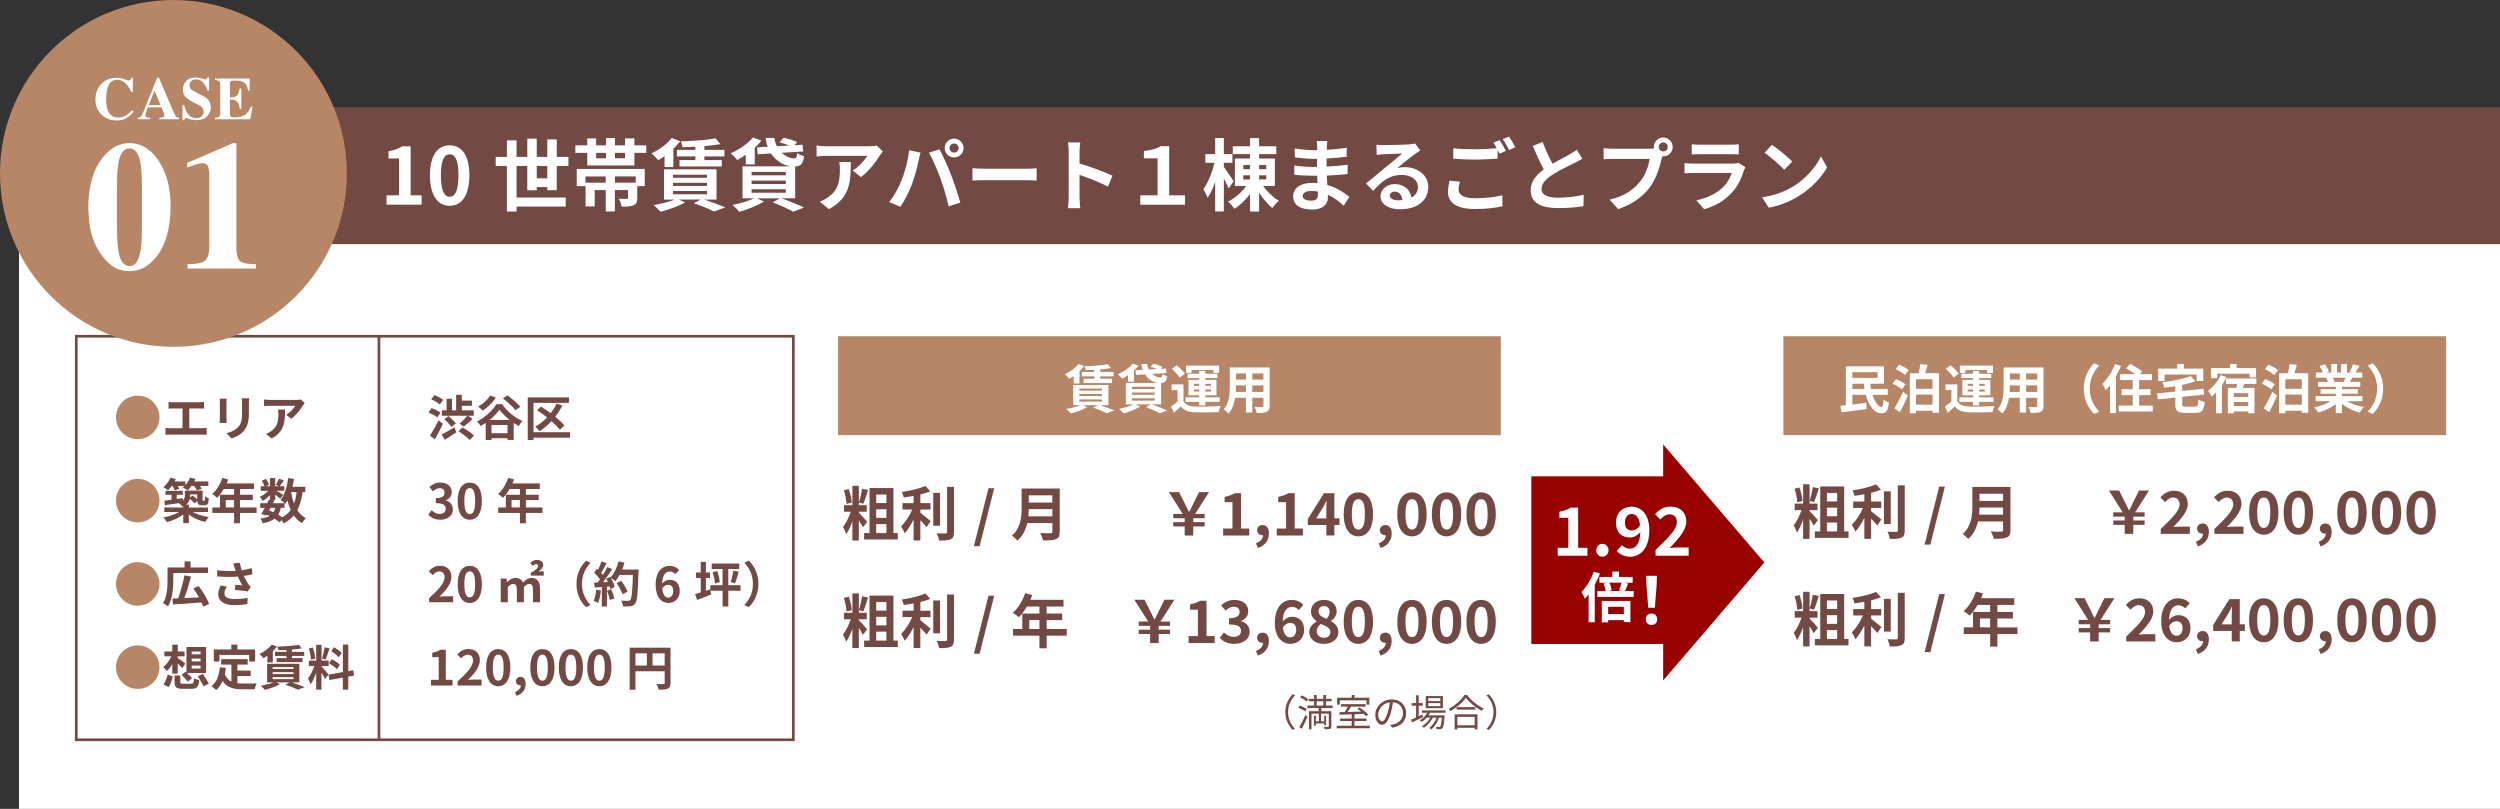 <?xml version="1.0" encoding="UTF-8"?><svg id="a" xmlns="http://www.w3.org/2000/svg" viewBox="0 0 930.84 301.17"><rect x="0" y="0" width="930.84" height="301.17" fill="#333333" stroke="none"/><defs><style>.b{fill:#900;}.c{fill:#b78666;}.d{fill:#fff;}.e{fill:#734943;}.f{fill:none;stroke:#734943;stroke-miterlimit:10;}</style></defs><rect class="e" x="7.07" y="39.91" width="923.77" height="51.2"/><rect class="d" x="7.07" y="90.9" width="923.77" height="210.27"/><path class="d" d="M143.92,72.73h4.66v-13.73h-3.93v-2.67c2.17-.41,3.67-.97,5.04-1.85h3.2v18.24h4.08v3.49h-13.05v-3.49Z"/><path class="d" d="M160.08,65.28c0-7.51,2.93-11.17,7.36-11.17s7.33,3.7,7.33,11.17-2.9,11.35-7.33,11.35-7.36-3.87-7.36-11.35ZM170.7,65.28c0-6.07-1.38-7.83-3.26-7.83s-3.28,1.76-3.28,7.83,1.41,7.98,3.28,7.98,3.26-1.88,3.26-7.98Z"/><path class="d" d="M203.78,70.82v-1.17h-3.93v1.2h-3.52v-9.06h-3.99v11.76h18.3v3.37h-18.3v1.85h-3.61v-16.98h-4.16v-3.37h4.16v-6.16h3.61v6.16h3.99v-6.8h3.52v6.8h3.93v-6.51h3.52v6.51h4.34v3.37h-4.34v9.03h-3.52ZM203.78,66.4v-4.6h-3.93v4.6h3.93Z"/><path class="d" d="M240.62,54.11v2.82h-4.4v4.69h-17.57v-4.69h-4.43v-2.82h4.43v-2.58h3.31v2.58h3.67v-2.7h3.34v2.7h3.75v-2.58h3.49v2.58h4.4ZM214.75,62.91h25.31v6.39h-2.79v4.37c0,1.5-.29,2.29-1.38,2.76-1.08.47-2.52.5-4.4.5-.18-.94-.65-2.14-1.08-2.93,1.17.06,2.55.06,2.9.06.41-.03.53-.12.53-.44v-2.84h-4.9v7.95h-3.4v-7.95h-4.11v6.07h-3.4v-8.83h7.51v-2.32h-7.54v3.61h-3.26v-6.39ZM221.97,58.95h3.67v-2.02h-3.67v2.02ZM236.72,65.69h-7.77v2.32h7.77v-2.32ZM232.73,56.92h-3.75v2.02h3.75v-2.02Z"/><path class="d" d="M247.43,58.1c-.79.59-1.58,1.11-2.35,1.55-.56-.67-1.76-1.96-2.52-2.55,2.84-1.32,5.81-3.46,7.54-5.72l3.17,1.2c-.73.94-1.58,1.91-2.55,2.82v6.8h-3.28v-4.11ZM262.18,74.31c2.84.91,5.95,2.08,7.86,2.9l-4.19,1.55c-1.64-.88-4.58-2.11-7.51-3.08l2.52-1.38h-8.12l2.32,1.06c-2.43,1.44-6.16,2.76-9.15,3.49-.56-.67-1.79-1.91-2.52-2.49,2.73-.47,5.72-1.2,7.77-2.05h-3.93v-11.26h19.56v11.26h-4.6ZM250.59,66.19h12.64v-1.14h-12.64v1.14ZM250.59,69.24h12.64v-1.17h-12.64v1.17ZM250.59,72.32h12.64v-1.2h-12.64v1.2ZM258.92,54.63c-1.64.09-3.26.12-4.78.15-.09-.59-.38-1.55-.67-2.14,4.55-.15,9.85-.53,12.99-1.11l1.76,2.14c-1.73.32-3.78.56-5.95.73v1.41h7.45v2.43h-7.45v1.35h6.48v2.4h-15.75v-2.4h5.92v-1.35h-6.89v-2.43h6.89v-1.17Z"/><path class="d" d="M277.67,57.63c-1.06.73-2.14,1.38-3.17,1.94-.56-.67-1.73-1.97-2.46-2.49,3.17-1.38,6.42-3.55,8.3-5.89l3.17,1.17c-.7.91-1.55,1.79-2.49,2.64v6.22h-3.34v-3.58ZM291.01,73.84c2.99,1.06,6.36,2.46,8.36,3.43l-4.05,1.55c-1.67-.97-4.66-2.35-7.62-3.46l2.64-1.52h-8.56l2.67,1.17c-2.43,1.58-6.19,3.02-9.15,3.84-.62-.67-1.85-1.94-2.58-2.55,2.84-.53,6.04-1.47,8.06-2.46h-4.31v-11.91h18.12c-2.96-.32-5.69-2.05-7.51-4.78l-4.96.29-.26-2.58,3.96-.24c-.35-1-.62-2.08-.76-3.25h3.26c.15,1.11.5,2.14.97,3.08l4.58-.26c-1.11-.47-2.49-.91-3.64-1.2l1.55-1.7c1.61.29,3.87,1,5.04,1.64l-1.03,1.14,3.02-.18.26,2.52-7.98.47c1.38,1.32,3.05,2.08,4.63,2.08.76-.03.97-.5,1.11-1.99.65.53,1.76,1,2.55,1.2-.38,2.93-1.29,3.7-3.31,3.81v11.85h-5.07ZM279.84,65.28h12.73v-1.26h-12.73v1.26ZM279.84,68.51h12.73v-1.26h-12.73v1.26ZM279.84,71.76h12.73v-1.29h-12.73v1.29Z"/><path class="d" d="M327.59,57.89c-1.38,2.29-4.16,5.98-7.04,8.04l-3.05-2.43c2.35-1.44,4.63-4.02,5.4-5.46h-15.28c-1.23,0-2.2.09-3.58.21v-4.08c1.11.18,2.35.29,3.58.29h15.81c.82,0,2.43-.09,2.99-.26l2.32,2.17c-.32.38-.88,1.08-1.14,1.53ZM308.64,77.86l-3.43-2.79c.94-.32,1.99-.82,3.08-1.61,3.72-2.58,4.43-5.69,4.43-10.5,0-.91-.06-1.7-.21-2.64h4.25c0,7.27-.15,13.26-8.12,17.54Z"/><path class="d" d="M338.47,55.95l4.28.88c-.26.85-.59,2.29-.7,2.93-.41,2.05-1.47,6.1-2.49,8.83-1.06,2.84-2.79,6.19-4.34,8.39l-4.11-1.73c1.85-2.4,3.58-5.57,4.58-8.15,1.32-3.29,2.43-7.42,2.79-11.14ZM345.92,56.83l3.9-1.26c1.2,2.26,3.23,6.77,4.34,9.62,1.03,2.64,2.58,7.33,3.4,10.23l-4.34,1.41c-.82-3.49-1.88-7.19-3.05-10.35-1.11-3.08-3.02-7.42-4.25-9.65ZM355.24,51.61c1.94,0,3.52,1.58,3.52,3.52s-1.58,3.49-3.52,3.49-3.52-1.58-3.52-3.49,1.58-3.52,3.52-3.52ZM355.24,56.81c.94,0,1.7-.76,1.7-1.67s-.76-1.7-1.7-1.7-1.7.76-1.7,1.7.76,1.67,1.7,1.67Z"/><path class="d" d="M366.8,62.82h15.75c1.38,0,2.67-.12,3.43-.18v4.6c-.7-.03-2.2-.15-3.43-.15h-15.75c-1.67,0-3.64.06-4.72.15v-4.6c1.06.09,3.2.18,4.72.18Z"/><path class="d" d="M397.92,56.54c0-1.03-.09-2.49-.29-3.52h4.58c-.12,1.03-.26,2.32-.26,3.52v4.34c3.93,1.14,9.56,3.23,12.26,4.55l-1.67,4.05c-3.02-1.58-7.42-3.28-10.59-4.37v8.3c0,.85.15,2.9.26,4.11h-4.58c.18-1.17.29-2.93.29-4.11v-16.86Z"/><path class="d" d="M424.56,72.73h6.45v-13.78h-5.1v-2.7c2.73-.47,4.63-.73,6.25-1.82h3.17v18.3h5.87v3.49h-16.63v-3.49Z"/><path class="d" d="M457.44,70.12c-.38-.94-1.08-2.35-1.76-3.67v12.29h-3.23v-10.97c-.79,2.29-1.76,4.4-2.82,5.87-.29-.97-1.06-2.32-1.58-3.17,1.73-2.35,3.34-6.36,4.13-9.85h-3.4v-3.23h3.67v-6.01h3.23v6.01h3.2v3.23h-3.2v1.5c.82,1.08,3.14,4.58,3.67,5.4l-1.91,2.61ZM470.31,69.27c1.52,2.14,3.84,4.28,5.84,5.51-.76.64-1.85,1.85-2.41,2.7-1.64-1.35-3.46-3.52-4.93-5.75v7.04h-3.37v-6.57c-1.64,2.26-3.75,4.28-5.84,5.54-.53-.82-1.61-2.08-2.35-2.7,2.52-1.23,5.16-3.49,6.77-5.78h-4.22v-10.24h5.63v-1.64h-6.42v-2.93h6.42v-3.05h3.37v3.05h6.42v2.93h-6.42v1.64h5.89v10.24h-4.4ZM462.92,62.99h2.52v-1.52h-2.52v1.52ZM462.92,66.81h2.52v-1.52h-2.52v1.52ZM468.82,61.47v1.52h2.67v-1.52h-2.67ZM471.48,65.28h-2.67v1.52h2.67v-1.52Z"/><path class="d" d="M494.04,54.58c-.03.29-.03.73-.03,1.2,2.41-.12,4.84-.35,7.42-.79l-.03,3.37c-1.94.23-4.6.5-7.45.65v3.02c2.96-.15,5.46-.38,7.83-.7l-.03,3.46c-2.64.29-4.93.5-7.74.59.06,1.11.12,2.32.21,3.49,3.7,1.06,6.51,3.02,8.21,4.43l-2.11,3.29c-1.58-1.47-3.58-3.02-5.92-4.08.03.41.03.76.03,1.08,0,2.49-1.91,4.43-5.78,4.43-4.69,0-7.16-1.79-7.16-4.9s2.73-5.04,7.24-5.04c.62,0,1.23.03,1.82.09-.06-.91-.09-1.85-.12-2.73h-1.53c-1.7,0-5.04-.15-6.98-.38l-.03-3.46c1.91.35,5.51.56,7.07.56h1.41c0-.97,0-2.02.03-3.02h-1.09c-1.85,0-5.25-.26-7.18-.53l-.09-3.34c2.11.35,5.46.65,7.24.65h1.14v-1.38c0-.56-.06-1.47-.18-2.02h3.96c-.09.59-.15,1.32-.18,2.08ZM488.12,74.7c1.55,0,2.58-.44,2.58-2.14,0-.32,0-.73-.03-1.26-.79-.12-1.58-.21-2.41-.21-2.08,0-3.23.82-3.23,1.82,0,1.11,1.06,1.79,3.08,1.79Z"/><path class="d" d="M515.16,54.02c1.55,0,7.83-.12,9.5-.26,1.2-.12,1.88-.21,2.23-.32l1.91,2.61c-.67.44-1.38.85-2.05,1.35-1.58,1.11-4.66,3.7-6.51,5.16.97-.24,1.85-.32,2.79-.32,4.99,0,8.77,3.11,8.77,7.39,0,4.63-3.52,8.3-10.62,8.3-4.08,0-7.16-1.88-7.16-4.81,0-2.38,2.14-4.58,5.25-4.58,3.64,0,5.84,2.23,6.25,5.01,1.61-.85,2.43-2.2,2.43-3.99,0-2.64-2.64-4.43-6.1-4.43-4.49,0-7.42,2.38-10.56,5.95l-2.67-2.76c2.08-1.67,5.63-4.66,7.36-6.1,1.64-1.35,4.69-3.81,6.13-5.07-1.5.03-5.54.21-7.1.29-.79.06-1.73.15-2.41.24l-.12-3.81c.82.12,1.85.15,2.67.15ZM520.44,74.58c.62,0,1.17-.03,1.7-.09-.18-1.91-1.26-3.14-2.84-3.14-1.11,0-1.82.67-1.82,1.41,0,1.08,1.2,1.82,2.96,1.82Z"/><path class="d" d="M543.08,70.59c0,1.91,1.79,3.23,6.01,3.23,3.96,0,7.71-.44,10.29-1.14l.03,4.11c-2.55.62-6.07,1.03-10.18,1.03-6.72,0-10.09-2.26-10.09-6.31,0-1.7.35-3.11.56-4.22l3.87.35c-.29,1.06-.5,1.99-.5,2.96ZM560.71,56.19l-2.38,1.03c-.21-.44-.47-.94-.73-1.44v3.29c-2.05.15-5.69.35-8.48.35-3.08,0-5.63-.15-8.01-.32v-3.9c2.17.26,4.9.38,7.98.38,2.79,0,5.95-.18,8.21-.38-.41-.76-.85-1.5-1.26-2.08l2.32-.94c.73,1.06,1.79,2.93,2.35,4.02ZM564.23,54.84l-2.35,1c-.62-1.23-1.55-2.93-2.38-4.05l2.35-.94c.76,1.08,1.85,2.96,2.38,3.99Z"/><path class="d" d="M578.04,60.97c2.41-1.41,4.96-2.67,6.33-3.46,1.11-.64,1.96-1.14,2.73-1.79l2.02,3.4c-.88.53-1.82,1.03-2.9,1.58-1.82.91-5.51,2.61-8.18,4.34-2.43,1.61-4.08,3.29-4.08,5.34s2.02,3.23,6.1,3.23c3.02,0,6.98-.44,9.59-1.08l-.06,4.22c-2.49.44-5.6.73-9.41.73-5.84,0-10.26-1.61-10.26-6.66,0-3.23,2.05-5.66,4.87-7.74-1.35-2.49-2.76-5.63-4.08-8.74l3.67-1.5c1.11,3.05,2.49,5.87,3.67,8.12Z"/><path class="d" d="M619.31,51.2c1.91,0,3.49,1.58,3.49,3.52s-1.58,3.49-3.49,3.49c-.12,0-.26,0-.38-.03-.09.32-.15.62-.24.88-.67,2.87-1.94,7.42-4.4,10.67-2.64,3.52-6.57,6.42-11.79,8.12l-3.2-3.52c5.81-1.35,9.12-3.9,11.5-6.89,1.94-2.43,3.05-5.75,3.43-8.27h-13.64c-1.35,0-2.76.06-3.49.12v-4.13c.85.12,2.52.23,3.49.23h13.58c.41,0,1.06-.03,1.67-.12-.03-.18-.06-.35-.06-.56,0-1.94,1.58-3.52,3.52-3.52ZM619.31,56.39c.91,0,1.67-.76,1.67-1.67s-.76-1.7-1.67-1.7-1.7.76-1.7,1.7.76,1.67,1.7,1.67Z"/><path class="d" d="M649.32,63.46c-.88,2.84-2.14,5.69-4.34,8.12-2.96,3.29-6.72,5.28-10.47,6.33l-2.9-3.31c4.4-.91,7.92-2.84,10.15-5.13,1.58-1.61,2.49-3.43,3.02-5.07h-14.17c-.7,0-2.17.03-3.4.15v-3.81c1.23.09,2.49.18,3.4.18h14.52c.94,0,1.73-.12,2.14-.29l2.61,1.61c-.21.38-.44.91-.56,1.23ZM632.95,53.87h11.29c.91,0,2.35-.03,3.17-.15v3.78c-.79-.06-2.17-.09-3.23-.09h-11.23c-.94,0-2.2.03-3.05.09v-3.78c.82.12,2.05.15,3.05.15Z"/><path class="d" d="M667.33,69.62c5.01-2.96,8.83-7.45,10.67-11.41l2.29,4.13c-2.23,3.96-6.13,8.01-10.85,10.85-2.96,1.79-6.75,3.43-10.88,4.13l-2.46-3.87c4.57-.64,8.39-2.14,11.23-3.84ZM667.33,60.15l-2.99,3.05c-1.52-1.64-5.19-4.84-7.33-6.33l2.76-2.93c2.05,1.38,5.87,4.43,7.57,6.22Z"/><path class="c" d="M51.28,147.31c4.48,0,8.1,3.62,8.1,8.1s-3.62,8.1-8.1,8.1-8.1-3.62-8.1-8.1,3.62-8.1,8.1-8.1Z"/><path class="e" d="M64.49,149.79h9.79c.54,0,1.17-.05,1.69-.11v2.47c-.54-.04-1.17-.07-1.69-.07h-3.8v7.35h4.77c.65,0,1.22-.07,1.69-.14v2.61c-.52-.07-1.28-.09-1.69-.09h-11.87c-.54,0-1.17.02-1.76.09v-2.61c.56.09,1.21.14,1.76.14h4.57v-7.35h-3.48c-.49,0-1.26.04-1.71.07v-2.47c.47.05,1.21.11,1.71.11Z"/><path class="e" d="M84.33,149.81v6.09c0,.45.02,1.15.05,1.57h-2.61c.02-.34.09-1.04.09-1.58v-6.07c0-.34-.02-.97-.07-1.39h2.59c-.04.41-.05.81-.05,1.39ZM92.67,150.08v3.57c0,3.87-.76,5.55-2.09,7.02-1.19,1.3-3.06,2.18-4.38,2.59l-1.87-1.98c1.78-.41,3.24-1.1,4.32-2.27,1.24-1.35,1.48-2.7,1.48-5.51v-3.42c0-.72-.04-1.3-.11-1.8h2.72c-.04.5-.07,1.08-.07,1.8Z"/><path class="e" d="M112.77,151c-.85,1.4-2.56,3.67-4.32,4.93l-1.87-1.49c1.44-.88,2.84-2.47,3.31-3.35h-9.38c-.76,0-1.35.05-2.2.13v-2.5c.68.11,1.44.18,2.2.18h9.7c.5,0,1.49-.05,1.84-.16l1.42,1.33c-.2.23-.54.67-.7.94ZM101.14,163.26l-2.11-1.71c.58-.2,1.22-.5,1.89-.99,2.29-1.58,2.72-3.49,2.72-6.45,0-.56-.04-1.04-.13-1.62h2.61c0,4.46-.09,8.14-4.99,10.77Z"/><path class="c" d="M51.28,178.31c4.48,0,8.1,3.62,8.1,8.1s-3.62,8.1-8.1,8.1-8.1-3.62-8.1-8.1,3.62-8.1,8.1-8.1Z"/><path class="e" d="M63.95,180.94c-.45.63-.94,1.19-1.4,1.62-.4-.34-1.24-.92-1.73-1.17,1.08-.86,2.09-2.2,2.63-3.53l2,.54c-.13.29-.27.58-.43.86h4.02v1.33c.72-.77,1.33-1.75,1.71-2.74l2.03.49c-.13.31-.27.61-.43.92h5.22v1.67h-3.15c.29.4.54.79.68,1.1l-1.82.52c-.18-.43-.58-1.08-.99-1.62h-.99c-.45.63-.94,1.19-1.42,1.62-.43-.32-1.37-.81-1.87-1.03.23-.18.47-.38.7-.59h-2.52c.23.41.45.83.56,1.13l-1.73.5c-.13-.45-.45-1.08-.77-1.64h-.29ZM71.73,190.63c1.55.9,3.85,1.58,6.03,1.89-.45.45-1.06,1.3-1.37,1.82-2.18-.47-4.43-1.46-6.09-2.77v3.21h-2.07v-3.24c-1.64,1.31-3.91,2.34-6.1,2.86-.31-.5-.88-1.31-1.31-1.75,2.11-.34,4.34-1.08,5.85-2.02h-5.51v-1.67h7.08v-.45c-.11.05-.22.09-.34.14-.23-.36-.9-1.03-1.31-1.33-1.87.29-3.71.56-5.17.79l-.23-1.69c.76-.09,1.67-.22,2.68-.36v-1.82h-2.27v-1.48h6.46v1.48h-2.25v1.55l2.23-.32.05.88c.63-.58.76-1.22.76-1.87v-1.8h6.59v3.17c0,.31-.02.49.04.54.04.07.09.09.16.09h.29c.09,0,.16,0,.22-.05.05-.04.11-.14.14-.36.04-.2.05-.67.07-1.24.32.29.95.58,1.39.74-.05.68-.13,1.42-.23,1.71-.13.32-.32.56-.59.7-.25.13-.65.18-.95.18h-.88c-.45,0-.94-.13-1.24-.43-.23-.25-.36-.54-.4-1.22l-1.03.92c-.36-.47-1.08-1.13-1.75-1.67-.18.77-.59,1.53-1.39,2.14h1.03v1.08h7.13v1.67h-5.71ZM70.79,184.07v.45c0,.25-.02.49-.04.74l.9-.77c.58.41,1.28.94,1.76,1.4v-1.82h-2.63Z"/><path class="e" d="M95.53,190.99h-6.16v3.85h-2.21v-3.85h-8.1v-2.05h2.84v-4.74h5.26v-2.14h-3.85c-.74,1.28-1.6,2.43-2.45,3.28-.41-.36-1.33-1.08-1.85-1.39,1.62-1.37,3.01-3.67,3.78-6l2.18.56c-.16.5-.36.99-.59,1.48h10.17v2.07h-5.17v2.14h4.75v2h-4.75v2.74h6.16v2.05ZM87.16,188.93v-2.74h-3.11v2.74h3.11Z"/><path class="e" d="M112.66,183.23c-.38,2.67-.99,4.9-1.96,6.72.83,1.28,1.87,2.3,3.19,2.99-.49.43-1.15,1.26-1.48,1.85-1.22-.74-2.21-1.69-3.02-2.86-.99,1.19-2.23,2.16-3.8,2.95-.13-.31-.4-.79-.68-1.22l-.81.83c-.49-.41-1.13-.88-1.87-1.35-1.06.79-2.5,1.31-4.43,1.71-.13-.61-.5-1.33-.85-1.76,1.46-.2,2.57-.49,3.42-.97-.32-.18-.67-.34-1.01-.49l-.2.34-1.87-.58c.4-.63.85-1.44,1.3-2.3h-1.71v-1.73h2.61c.22-.45.43-.88.61-1.28l.4.09v-1.73c-.83.83-1.8,1.58-2.7,2.09-.23-.47-.68-1.17-1.08-1.55,1.1-.45,2.3-1.31,3.17-2.25h-2.81v-1.69h1.37c-.16-.61-.56-1.44-.94-2.09l1.55-.65c.47.68.94,1.6,1.08,2.23l-1.15.5h1.51v-3.03h1.96v3.03h1.42l-1.19-.52c.41-.65.92-1.6,1.21-2.29l1.8.72c-.56.77-1.12,1.53-1.55,2.09h1.71v1.69h-2.95c.86.49,2.14,1.24,2.54,1.51l-1.13,1.48c-.4-.38-1.15-1.01-1.85-1.57v2.18h-1.15l.77.16-.43.87h4.29c-.41-.42-1.06-.97-1.46-1.24,1.53-1.84,2.4-4.9,2.83-8.1l2.16.29c-.14,1.01-.34,2-.58,2.95h4.79v1.98h-1.01ZM100.24,190.03c.54.22,1.06.43,1.58.68.29-.45.52-.99.68-1.64h-1.75l-.52.95ZM104.53,189.08c-.2,1.01-.5,1.85-.95,2.56.56.32,1.08.65,1.49.95,1.33-.7,2.38-1.6,3.17-2.72-.5-1.06-.9-2.25-1.22-3.55-.25.47-.54.9-.83,1.3-.07-.07-.14-.16-.25-.27v1.73h-1.4ZM108.38,183.23c.25,1.51.61,2.94,1.1,4.23.45-1.22.77-2.65.97-4.23h-2.07Z"/><path class="c" d="M51.28,209.31c4.48,0,8.1,3.62,8.1,8.1s-3.62,8.1-8.1,8.1-8.1-3.62-8.1-8.1,3.62-8.1,8.1-8.1Z"/><path class="e" d="M64.53,215.83c0,2.84-.29,7.24-1.98,9.96-.4-.36-1.33-.99-1.84-1.19,1.55-2.54,1.67-6.23,1.67-8.77v-4.54h6.34v-2.27h2.23v2.27h6.5v2.05h-12.93v2.48ZM75.64,225.86c-.14-.47-.34-.99-.61-1.55-3.8.31-7.83.59-10.62.76l-.2-2.21c.63-.02,1.33-.05,2.11-.07.9-2.41,1.87-5.87,2.36-8.59l2.45.49c-.7,2.72-1.64,5.73-2.5,7.99,1.71-.07,3.6-.16,5.46-.27-.63-1.15-1.39-2.32-2.11-3.33l2-.86c1.55,2.05,3.24,4.77,3.89,6.66l-2.21.99Z"/><path class="e" d="M86.83,209.81l2.43-.29c.18.95.45,1.93.76,2.83,1.3-.2,2.56-.49,3.69-.83l.29,2.27c-.92.27-2.07.49-3.21.65.52,1.17,1.15,2.29,1.6,2.93.31.45.65.85.97,1.21l-1.12,1.62c-1.01-.2-3.28-.43-4.79-.56l.18-1.91c.88.07,2.07.18,2.63.22-.54-.86-1.19-2.05-1.69-3.26-2.14.16-4.61.18-7.69-.07l-.04-2.3c2.7.32,5.01.38,6.91.25-.14-.41-.25-.79-.36-1.1-.14-.41-.34-1.06-.58-1.66ZM83.57,220.89c0,1.51,1.35,2.16,3.82,2.16,1.96,0,3.55-.18,4.83-.43l-.13,2.27c-1.03.2-2.65.43-4.84.43-3.67-.02-6-1.44-6-4.03,0-1.1.34-2.12.95-3.35l2.25.52c-.58.85-.88,1.64-.88,2.43Z"/><path class="c" d="M51.28,240.31c4.48,0,8.1,3.62,8.1,8.1s-3.62,8.1-8.1,8.1-8.1-3.62-8.1-8.1,3.62-8.1,8.1-8.1Z"/><path class="e" d="M64.15,247.26c-.61,1.06-1.3,1.96-2.03,2.61-.31-.47-.94-1.13-1.37-1.48,1.19-.88,2.36-2.45,3.06-4.01h-2.61v-1.82h2.95v-2.54h2.03v2.54h2.54v1.82h-2.54v.67c.72.41,2.43,1.64,2.84,1.98l-1.12,1.71c-.41-.45-1.08-1.1-1.73-1.69v3.76h-2.03v-3.55ZM60.87,254.86c.65-.95,1.26-2.43,1.57-3.71l1.91.76c-.36,1.28-.88,2.88-1.51,3.92l-1.96-.97ZM71.16,254.57c.85,0,.97-.25,1.08-2.07.43.34,1.33.65,1.93.76-.27,2.58-.86,3.21-2.85,3.21h-3.24c-2.45,0-3.08-.59-3.08-2.47v-2.47h2.12v2.43c0,.54.18.61,1.15.61h2.88ZM69.07,250.11l.36.32v-9.53h7.31v9.69h-7.13c.7.65,1.48,1.4,1.91,1.91l-1.55,1.3c-.5-.65-1.57-1.75-2.38-2.5l1.48-1.19ZM71.37,243.64h3.31v-1.04h-3.31v1.04ZM71.37,246.27h3.31v-1.04h-3.31v1.04ZM71.37,248.92h3.31v-1.08h-3.31v1.08ZM75.53,250.92c.72,1.12,1.76,2.65,2.25,3.58l-2,1.03c-.43-.96-1.42-2.54-2.12-3.75l1.87-.86Z"/><path class="e" d="M88.38,254.39c.65.07,1.33.11,2.05.11.97,0,3.94,0,5.15-.05-.31.52-.65,1.55-.76,2.18h-4.5c-3.31,0-5.78-.54-7.44-3.1-.58,1.37-1.37,2.52-2.39,3.4-.36-.38-1.26-1.13-1.76-1.46,1.94-1.44,2.83-3.92,3.15-7l2.23.22c-.11.81-.23,1.57-.4,2.29.54,1.44,1.39,2.3,2.45,2.83v-6.36h-3.83v-2.03h9.9v2.03h-3.85v2.25h4.95v2.02h-4.95v2.68ZM81.7,246.32h-2.11v-4.5h6.54v-1.8h2.27v1.8h6.59v4.5h-2.21v-2.47h-11.07v2.47Z"/><path class="e" d="M99.57,244.13c-.49.36-.97.68-1.44.95-.34-.41-1.08-1.21-1.55-1.57,1.75-.81,3.56-2.12,4.63-3.51l1.94.74c-.45.58-.97,1.17-1.57,1.73v4.18h-2.02v-2.52ZM108.63,254.08c1.75.56,3.66,1.28,4.83,1.78l-2.57.95c-1.01-.54-2.81-1.3-4.61-1.89l1.55-.85h-4.99l1.42.65c-1.49.88-3.78,1.69-5.62,2.14-.34-.41-1.1-1.17-1.55-1.53,1.67-.29,3.51-.74,4.77-1.26h-2.41v-6.91h12.01v6.91h-2.83ZM101.52,249.1h7.76v-.7h-7.76v.7ZM101.52,250.97h7.76v-.72h-7.76v.72ZM101.52,252.86h7.76v-.74h-7.76v.74ZM106.63,242c-1.01.05-2,.07-2.93.09-.05-.36-.23-.95-.41-1.31,2.79-.09,6.05-.32,7.98-.68l1.08,1.31c-1.06.2-2.32.34-3.66.45v.86h4.57v1.5h-4.57v.83h3.98v1.48h-9.67v-1.48h3.64v-.83h-4.23v-1.5h4.23v-.72Z"/><path class="e" d="M121,252.79c-.27-.58-.77-1.51-1.3-2.34v6.32h-1.98v-6.36c-.58,1.67-1.3,3.35-2.07,4.43-.18-.65-.65-1.62-.97-2.21.9-1.1,1.82-3.02,2.38-4.66h-2.05v-2h2.72v-5.89h1.98v5.89h2.67v2h-2.67v.13c.52.52,2.23,2.54,2.61,3.04l-1.31,1.66ZM115.79,245.64c-.04-1.12-.4-2.86-.81-4.16l1.49-.4c.47,1.3.83,3.01.92,4.12l-1.6.43ZM122.69,241.39c-.47,1.44-.99,3.15-1.44,4.2l-1.35-.38c.36-1.13.79-2.95.99-4.21l1.8.4ZM129.67,251.94v4.86h-2.02v-4.5l-5.02.9-.32-2,5.35-.96v-10.26h2.02v9.9l1.84-.34.32,2-2.16.4ZM123.52,245.41c1.04.56,2.38,1.42,3.02,2.07l-1.08,1.71c-.59-.67-1.91-1.62-2.95-2.25l1.01-1.53ZM126.13,244.76c-.56-.7-1.8-1.67-2.79-2.34l1.03-1.44c1.01.59,2.29,1.51,2.86,2.18l-1.1,1.6Z"/><path class="e" d="M162.8,155.43c-.68-.61-2.11-1.4-3.24-1.89l1.13-1.6c1.12.4,2.61,1.1,3.33,1.71l-1.22,1.78ZM164.91,157.82c-.9,1.91-1.96,3.98-2.97,5.74l-1.87-1.33c.9-1.37,2.2-3.64,3.22-5.74l1.62,1.33ZM163.77,150.62c-.65-.63-2.05-1.46-3.19-1.94l1.17-1.58c1.1.41,2.54,1.17,3.26,1.76l-1.24,1.76ZM164.42,161.8c1.21-.59,3.04-1.66,4.81-2.7l.68,1.87c-1.4.95-2.99,1.96-4.29,2.74l-1.21-1.91ZM166.29,152.78v-4.29h2.02v4.29h1.53v-5.78h2.11v2.16h3.76v1.94h-3.76v1.67h4.47v2.02h-2.27l1.87,1.15c-1.1,1.06-2.36,2.18-3.35,2.9l-1.57-1.1c.94-.74,2.14-1.98,2.86-2.95h-9.43v-2.02h1.76ZM167,154.94c.97.77,2.18,1.91,2.72,2.74l-1.69,1.28c-.49-.83-1.64-2.03-2.63-2.88l1.6-1.13ZM172.16,159.14c1.42.79,3.38,2.09,4.32,3.01l-1.55,1.69c-.85-.94-2.74-2.32-4.21-3.24l1.44-1.46Z"/><path class="e" d="M186.96,150.5c1.89,2.72,4.77,5.06,7.58,6.25-.52.54-1.01,1.22-1.39,1.87-.63-.34-1.26-.72-1.89-1.15v6.34h-2.3v-.65h-5.94v.67h-2.18v-6.37c-.61.43-1.24.81-1.89,1.17-.27-.5-.86-1.26-1.3-1.71,2.99-1.49,5.83-4.2,7.17-6.41h2.14ZM184.65,148.05c-1.24,1.87-3.19,3.75-4.88,4.88-.38-.41-1.24-1.19-1.73-1.55,1.71-.94,3.48-2.52,4.48-4.09l2.12.76ZM189.79,156.38c-1.53-1.21-2.92-2.57-3.82-3.83-.86,1.26-2.16,2.61-3.69,3.83h7.51ZM188.96,161.3v-3.06h-5.94v3.06h5.94ZM191.93,152.73c-.94-1.24-2.99-3.1-4.68-4.38l1.67-1.15c1.64,1.21,3.78,2.97,4.83,4.25l-1.82,1.28Z"/><path class="e" d="M212.25,162.97h-13.61v.85h-2.14v-15.86h15.34v2.05h-13.2v10.91h13.61v2.05ZM208.47,160.02c-.72-.95-1.85-2.09-3.15-3.22-1.35,1.48-2.84,2.75-4.36,3.75-.36-.45-1.19-1.28-1.67-1.69,1.58-.88,3.08-2.05,4.39-3.42-1.22-.99-2.52-1.93-3.75-2.7l1.49-1.35c1.15.7,2.41,1.55,3.62,2.45.86-1.1,1.62-2.3,2.23-3.56l2.11.7c-.74,1.48-1.64,2.88-2.65,4.18,1.39,1.12,2.61,2.27,3.42,3.28l-1.69,1.6Z"/><path class="e" d="M159.47,191.65l1.24-1.67c.79.77,1.76,1.37,2.97,1.37,1.35,0,2.27-.67,2.27-1.87,0-1.3-.77-2.12-3.67-2.12v-1.89c2.45,0,3.24-.85,3.24-2.04,0-1.04-.65-1.66-1.78-1.66-.95,0-1.73.43-2.52,1.17l-1.35-1.62c1.15-1.01,2.43-1.64,4-1.64,2.57,0,4.32,1.28,4.32,3.55,0,1.44-.81,2.49-2.21,3.04v.09c1.49.42,2.65,1.53,2.65,3.28,0,2.45-2.14,3.87-4.68,3.87-2.11,0-3.53-.79-4.47-1.85Z"/><path class="e" d="M170.4,186.54c0-4.61,1.8-6.86,4.52-6.86s4.5,2.27,4.5,6.86-1.78,6.97-4.5,6.97-4.52-2.38-4.52-6.97ZM176.91,186.54c0-3.73-.85-4.81-2-4.81s-2.02,1.08-2.02,4.81.86,4.9,2.02,4.9,2-1.15,2-4.9Z"/><path class="e" d="M201.96,190.99h-6.16v3.85h-2.21v-3.85h-8.1v-2.05h2.84v-4.74h5.26v-2.14h-3.85c-.74,1.28-1.6,2.43-2.45,3.28-.41-.36-1.33-1.08-1.85-1.39,1.62-1.37,3.01-3.67,3.78-6l2.18.56c-.16.5-.36.99-.59,1.48h10.17v2.07h-5.17v2.14h4.75v2h-4.75v2.74h6.16v2.05ZM193.58,188.93v-2.74h-3.11v2.74h3.11Z"/><path class="e" d="M159.78,222.72c3.62-3.24,5.76-5.74,5.76-7.8,0-1.35-.72-2.16-2-2.16-.97,0-1.76.63-2.45,1.37l-1.44-1.44c1.22-1.31,2.41-2.02,4.23-2.02,2.52,0,4.2,1.62,4.2,4.11s-2,5-4.43,7.38c.67-.07,1.55-.14,2.18-.14h2.88v2.23h-8.93v-1.53Z"/><path class="e" d="M170.4,217.54c0-4.61,1.8-6.86,4.52-6.86s4.5,2.27,4.5,6.86-1.78,6.97-4.5,6.97-4.52-2.38-4.52-6.97ZM176.91,217.54c0-3.73-.85-4.81-2-4.81s-2.02,1.08-2.02,4.81.86,4.9,2.02,4.9,2-1.15,2-4.9Z"/><path class="e" d="M186.42,215.41h2.14l.22,1.35h.07c.83-.86,1.78-1.57,3.08-1.57,1.46,0,2.32.63,2.79,1.75.95-.99,1.91-1.75,3.21-1.75,2.16,0,3.15,1.49,3.15,4.03v5.02h-2.63v-4.68c0-1.58-.47-2.14-1.42-2.14-.59,0-1.22.4-1.96,1.15v5.67h-2.63v-4.68c0-1.58-.43-2.14-1.42-2.14-.59,0-1.22.4-1.94,1.15v5.67h-2.65v-8.84ZM197.62,213.32c1.55-.95,2.75-1.71,2.75-2.52,0-.52-.25-.77-.77-.77-.4,0-.81.27-1.19.68l-1.01-1.03c.74-.76,1.49-1.21,2.54-1.21,1.46,0,2.32.83,2.32,1.89,0,1.01-.95,1.82-1.69,2.39h1.89v1.58h-4.84v-1.03Z"/><path class="e" d="M218.19,208.77l1.71.76c-1.8,1.94-3.22,4.43-3.22,7.89s1.42,5.94,3.22,7.89l-1.71.76c-1.94-1.91-3.55-4.79-3.55-8.64s1.6-6.73,3.55-8.64Z"/><path class="e" d="M223.75,219.84c-.18,1.69-.56,3.49-1.08,4.65-.38-.23-1.17-.61-1.64-.77.52-1.06.81-2.67.95-4.18l1.76.31ZM237.76,212.05s0,.72-.02.99c-.23,7.89-.49,10.73-1.24,11.69-.5.68-.97.88-1.73.99-.65.11-1.76.09-2.81.05-.04-.61-.32-1.55-.72-2.16,1.13.11,2.16.11,2.65.11.34,0,.54-.07.76-.31.54-.56.81-3.19,1.01-9.33h-4.97c-.49.88-.99,1.67-1.53,2.32-.36-.32-1.15-.86-1.69-1.19.63,1.13,1.21,2.47,1.4,3.37l-1.62.76c-.05-.29-.14-.61-.25-.97l-1.03.07v7.4h-1.89v-7.26l-2.67.18-.18-1.87,1.33-.05c.27-.34.56-.72.83-1.12-.52-.77-1.4-1.75-2.16-2.47l1.01-1.48.43.38c.5-.99,1.01-2.2,1.31-3.13l1.89.67c-.65,1.24-1.39,2.63-2.03,3.64.23.25.45.52.63.76.65-1.01,1.22-2.05,1.66-2.95l1.82.76c-1.01,1.58-2.27,3.42-3.44,4.88l1.82-.07c-.2-.43-.41-.86-.63-1.24l1.51-.67.13.22c1.33-1.42,2.39-3.73,2.97-6l2.2.47c-.23.88-.54,1.75-.88,2.57h6.14ZM227.58,219.43c.49,1.06.95,2.47,1.17,3.38l-1.69.59c-.14-.92-.61-2.38-1.06-3.47l1.58-.5ZM231.8,221.27c-.34-1.13-1.28-2.86-2.2-4.16l1.71-.86c.94,1.24,1.96,2.9,2.34,4.03l-1.85.99Z"/><path class="e" d="M244.11,217.77c0-4.97,2.47-7.09,5.15-7.09,1.64,0,2.81.68,3.62,1.51l-1.4,1.58c-.47-.54-1.28-.97-2.05-.97-1.53,0-2.79,1.15-2.9,4.5.72-.9,1.87-1.44,2.74-1.44,2.23,0,3.82,1.33,3.82,4.18s-1.91,4.46-4.18,4.46c-2.54,0-4.79-2.03-4.79-6.73ZM246.57,219.14c.25,2.43,1.15,3.37,2.27,3.37.99,0,1.82-.83,1.82-2.47s-.76-2.3-1.91-2.3c-.72,0-1.57.4-2.18,1.4Z"/><path class="e" d="M275.74,219.95h-4.56v5.87h-2.14v-5.87h-4.5l.25,1.39c-1.78.74-3.69,1.46-5.24,2.05l-.74-2.2c.59-.16,1.3-.36,2.09-.61v-5.4h-1.75v-2.03h1.75v-3.91h1.94v3.91h1.53v2.03h-1.53v4.77l1.6-.54.07.41v-1.93h4.52v-6.03h-4.03v-2.03h10.26v2.03h-4.09v6.03h4.56v2.05ZM267.08,212.61c.43,1.33.81,3.01.94,4.14l-1.8.47c-.09-1.13-.45-2.88-.85-4.2l1.71-.41ZM272.06,216.73c.4-1.13.81-2.95.99-4.25l2.02.4c-.45,1.51-.94,3.21-1.39,4.29l-1.62-.43Z"/><path class="e" d="M278.83,226.06l-1.71-.76c1.8-1.94,3.22-4.43,3.22-7.89s-1.42-5.94-3.22-7.89l1.71-.76c1.94,1.91,3.55,4.79,3.55,8.64s-1.6,6.73-3.55,8.64Z"/><path class="e" d="M160.48,253.11h2.86v-8.43h-2.41v-1.64c1.33-.25,2.25-.59,3.1-1.13h1.96v11.2h2.5v2.14h-8.01v-2.14Z"/><path class="e" d="M170.38,253.72c3.62-3.24,5.76-5.74,5.76-7.8,0-1.35-.72-2.16-2-2.16-.97,0-1.76.63-2.45,1.37l-1.44-1.44c1.22-1.31,2.41-2.02,4.23-2.02,2.52,0,4.2,1.62,4.2,4.11s-2,5-4.43,7.38c.67-.07,1.55-.14,2.18-.14h2.88v2.23h-8.93v-1.53Z"/><path class="e" d="M181,248.54c0-4.61,1.8-6.86,4.52-6.86s4.5,2.27,4.5,6.86-1.78,6.97-4.5,6.97-4.52-2.38-4.52-6.97ZM187.52,248.54c0-3.73-.85-4.81-2-4.81s-2.02,1.08-2.02,4.81.86,4.9,2.02,4.9,2-1.15,2-4.9Z"/><path class="e" d="M191.76,257.65c1.4-.52,2.18-1.46,2.16-2.47h-.16c-.86,0-1.66-.56-1.66-1.57,0-.95.77-1.57,1.71-1.57,1.22,0,1.91.97,1.91,2.61,0,2.11-1.22,3.71-3.4,4.43l-.56-1.44Z"/><path class="e" d="M197.45,248.54c0-4.61,1.8-6.86,4.52-6.86s4.5,2.27,4.5,6.86-1.78,6.97-4.5,6.97-4.52-2.38-4.52-6.97ZM203.97,248.54c0-3.73-.85-4.81-2-4.81s-2.02,1.08-2.02,4.81.86,4.9,2.02,4.9,2-1.15,2-4.9Z"/><path class="e" d="M208.05,248.54c0-4.61,1.8-6.86,4.52-6.86s4.5,2.27,4.5,6.86-1.78,6.97-4.5,6.97-4.52-2.38-4.52-6.97ZM214.57,248.54c0-3.73-.85-4.81-2-4.81s-2.02,1.08-2.02,4.81.86,4.9,2.02,4.9,2-1.15,2-4.9Z"/><path class="e" d="M218.65,248.54c0-4.61,1.8-6.86,4.52-6.86s4.5,2.27,4.5,6.86-1.78,6.97-4.5,6.97-4.52-2.38-4.52-6.97ZM225.17,248.54c0-3.73-.85-4.81-2-4.81s-2.02,1.08-2.02,4.81.86,4.9,2.02,4.9,2-1.15,2-4.9Z"/><path class="e" d="M249.64,254.3c0,1.17-.25,1.76-1.01,2.11-.72.36-1.8.4-3.4.4-.11-.59-.47-1.58-.77-2.14,1.03.07,2.2.05,2.56.05.34-.02.47-.13.47-.43v-4.36h-10.88v6.88h-2.16v-15.67h15.2v13.16ZM236.6,247.8h4.25v-4.54h-4.25v4.54ZM247.48,247.8v-4.54h-4.5v4.54h4.5Z"/><rect class="f" x="28.4" y="125.19" width="266.99" height="150.26"/><line class="f" x1="141.1" y1="275.46" x2="141.1" y2="125.19"/><path class="e" d="M321.3,196.33c-.33-.68-.92-1.68-1.53-2.6v7.52h-2.4v-7.19c-.66,1.86-1.44,3.63-2.29,4.83-.24-.79-.81-1.97-1.2-2.69,1.09-1.33,2.21-3.67,2.91-5.66h-2.56v-2.43h3.15v-7.21h2.4v7.21h2.95v2.43h-2.95v.35c.81.76,2.69,2.84,3.1,3.41l-1.57,2.03ZM315.2,187.63c-.07-1.38-.48-3.5-1-5.07l1.81-.46c.59,1.57,1.05,3.65,1.14,5.03l-1.94.5ZM323.22,182.43c-.57,1.77-1.2,3.85-1.77,5.13l-1.66-.46c.48-1.38.98-3.58,1.22-5.13l2.21.46ZM334.28,198.47v2.4h-12.54v-2.4h2.01v-16.74h8.92v16.74h1.62ZM326.24,184.14v3.17h3.8v-3.17h-3.8ZM330.04,189.62h-3.8v3.21h3.8v-3.21ZM326.24,198.47h3.8v-3.32h-3.8v3.32Z"/><path class="e" d="M342.69,190.91c1.07.81,3.23,2.67,3.82,3.12l-1.51,2.23c-.52-.68-1.44-1.66-2.32-2.56v7.54h-2.51v-7.82c-.98,1.99-2.14,3.87-3.34,5.13-.26-.76-.9-1.88-1.31-2.54,1.57-1.53,3.17-4.02,4.15-6.29h-3.65v-2.38h4.15v-2.71c-1.25.24-2.49.44-3.67.59-.11-.57-.44-1.49-.74-2.03,3.15-.46,6.66-1.29,8.78-2.25l1.84,2.01c-1.09.44-2.36.81-3.69,1.14v3.25h3.76v2.38h-3.76v1.18ZM350.01,195.74h-2.53v-12.21h2.53v12.21ZM355.21,181.3v16.82c0,1.51-.31,2.23-1.2,2.64-.9.44-2.36.52-4.35.5-.11-.74-.5-1.94-.9-2.69,1.42.07,2.82.07,3.28.07.42-.02.59-.15.59-.55v-16.8h2.58Z"/><path class="e" d="M368.05,181.78h2.12l-5.42,21.59h-2.14l5.44-21.59Z"/><path class="e" d="M394.58,197.97c0,1.57-.37,2.32-1.38,2.75-1.05.46-2.58.5-4.83.5-.15-.77-.68-2.01-1.09-2.73,1.53.09,3.36.07,3.85.07.52,0,.7-.17.7-.63v-3.17h-9.35c-.57,2.45-1.66,4.83-3.69,6.53-.39-.55-1.44-1.51-2.01-1.88,3.3-2.82,3.61-6.99,3.61-10.31v-7.19h14.2v16.06ZM391.83,192.24v-2.67h-8.76c-.02.83-.07,1.75-.15,2.67h8.92ZM383.06,184.44v2.67h8.76v-2.67h-8.76Z"/><path class="e" d="M321.3,236.37c-.33-.68-.92-1.68-1.53-2.6v7.52h-2.4v-7.19c-.66,1.86-1.44,3.63-2.29,4.83-.24-.79-.81-1.97-1.2-2.69,1.09-1.33,2.21-3.67,2.91-5.66h-2.56v-2.42h3.15v-7.21h2.4v7.21h2.95v2.42h-2.95v.35c.81.76,2.69,2.84,3.1,3.41l-1.57,2.03ZM315.2,227.68c-.07-1.38-.48-3.5-1-5.07l1.81-.46c.59,1.57,1.05,3.65,1.14,5.03l-1.94.5ZM323.22,222.48c-.57,1.77-1.2,3.85-1.77,5.13l-1.66-.46c.48-1.38.98-3.58,1.22-5.13l2.21.46ZM334.28,238.51v2.4h-12.54v-2.4h2.01v-16.74h8.92v16.74h1.62ZM326.24,224.18v3.17h3.8v-3.17h-3.8ZM330.04,229.66h-3.8v3.21h3.8v-3.21ZM326.24,238.51h3.8v-3.32h-3.8v3.32Z"/><path class="e" d="M342.69,230.95c1.07.81,3.23,2.67,3.82,3.12l-1.51,2.23c-.52-.68-1.44-1.66-2.32-2.56v7.54h-2.51v-7.82c-.98,1.99-2.14,3.87-3.34,5.13-.26-.76-.9-1.88-1.31-2.54,1.57-1.53,3.17-4.02,4.15-6.29h-3.65v-2.38h4.15v-2.71c-1.25.24-2.49.44-3.67.59-.11-.57-.44-1.49-.74-2.03,3.15-.46,6.66-1.29,8.78-2.25l1.84,2.01c-1.09.44-2.36.81-3.69,1.14v3.26h3.76v2.38h-3.76v1.18ZM350.01,235.78h-2.53v-12.21h2.53v12.21ZM355.21,221.34v16.83c0,1.51-.31,2.23-1.2,2.64-.9.44-2.36.52-4.35.5-.11-.74-.5-1.94-.9-2.69,1.42.07,2.82.07,3.28.07.42-.02.59-.15.59-.55v-16.8h2.58Z"/><path class="e" d="M368.05,221.82h2.12l-5.42,21.59h-2.14l5.44-21.59Z"/><path class="e" d="M397.18,236.68h-7.47v4.68h-2.69v-4.68h-9.83v-2.49h3.45v-5.75h6.38v-2.6h-4.68c-.9,1.55-1.94,2.95-2.97,3.98-.5-.44-1.62-1.31-2.25-1.68,1.97-1.66,3.65-4.46,4.59-7.28l2.64.68c-.2.61-.44,1.2-.72,1.79h12.35v2.51h-6.27v2.6h5.77v2.43h-5.77v3.32h7.47v2.49ZM387.02,234.19v-3.32h-3.78v3.32h3.78Z"/><path class="e" d="M441.11,196.02h-4.26v-1.62h4.26v-1.42h-4.26v-1.62h3.52l-5.14-8.11h3.78l1.99,3.93c.81,1.66,1.09,2.23,1.68,3.41h.11c.63-1.18.92-1.81,1.68-3.41l1.97-3.93h3.71l-5.16,8.11h3.54v1.62h-4.24v1.42h4.24v1.62h-4.24v3.37h-3.19v-3.37Z"/><path class="e" d="M455.42,196.79h3.47v-9.81h-2.93v-1.99c1.62-.31,2.73-.72,3.76-1.35h2.38v13.15h3.04v2.6h-9.72v-2.6Z"/><path class="e" d="M467.65,202.29c1.7-.63,2.64-1.77,2.62-2.99h-.2c-1.05,0-2.01-.68-2.01-1.9,0-1.16.94-1.9,2.08-1.9,1.49,0,2.32,1.18,2.32,3.17,0,2.56-1.49,4.5-4.13,5.38l-.68-1.75Z"/><path class="e" d="M475.39,196.79h3.47v-9.81h-2.93v-1.99c1.62-.31,2.73-.72,3.76-1.35h2.38v13.15h3.04v2.6h-9.72v-2.6Z"/><path class="e" d="M493.83,195.48h-6.9v-2.21l6.03-9.64h3.87v9.37h1.9v2.47h-1.9v3.91h-2.99v-3.91ZM493.83,193.01v-3.15c0-.94.07-2.42.11-3.36h-.09c-.39.85-.83,1.66-1.29,2.53l-2.51,3.98h3.78Z"/><path class="e" d="M500.3,191.44c0-5.33,2.16-8.11,5.48-8.11s5.46,2.8,5.46,8.11-2.14,8.26-5.46,8.26-5.48-2.91-5.48-8.26ZM508.2,191.44c0-4.37-1.03-5.59-2.42-5.59s-2.45,1.22-2.45,5.59,1.05,5.75,2.45,5.75,2.42-1.35,2.42-5.75Z"/><path class="e" d="M513.36,202.29c1.7-.63,2.64-1.77,2.62-2.99h-.2c-1.05,0-2.01-.68-2.01-1.9,0-1.16.94-1.9,2.08-1.9,1.49,0,2.32,1.18,2.32,3.17,0,2.56-1.49,4.5-4.13,5.38l-.68-1.75Z"/><path class="e" d="M520.26,191.44c0-5.33,2.16-8.11,5.48-8.11s5.46,2.8,5.46,8.11-2.14,8.26-5.46,8.26-5.48-2.91-5.48-8.26ZM528.17,191.44c0-4.37-1.03-5.59-2.42-5.59s-2.45,1.22-2.45,5.59,1.05,5.75,2.45,5.75,2.42-1.35,2.42-5.75Z"/><path class="e" d="M533.13,191.44c0-5.33,2.16-8.11,5.49-8.11s5.46,2.8,5.46,8.11-2.14,8.26-5.46,8.26-5.49-2.91-5.49-8.26ZM541.04,191.44c0-4.37-1.03-5.59-2.42-5.59s-2.45,1.22-2.45,5.59,1.05,5.75,2.45,5.75,2.42-1.35,2.42-5.75Z"/><path class="e" d="M546,191.44c0-5.33,2.16-8.11,5.48-8.11s5.46,2.8,5.46,8.11-2.14,8.26-5.46,8.26-5.48-2.91-5.48-8.26ZM553.91,191.44c0-4.37-1.03-5.59-2.42-5.59s-2.45,1.22-2.45,5.59,1.05,5.75,2.45,5.75,2.42-1.35,2.42-5.75Z"/><path class="e" d="M428.24,236.07h-4.26v-1.62h4.26v-1.42h-4.26v-1.62h3.52l-5.14-8.11h3.78l1.99,3.93c.81,1.66,1.09,2.23,1.68,3.41h.11c.63-1.18.92-1.81,1.68-3.41l1.97-3.93h3.71l-5.16,8.11h3.54v1.62h-4.24v1.42h4.24v1.62h-4.24v3.37h-3.19v-3.37Z"/><path class="e" d="M442.55,236.83h3.47v-9.81h-2.93v-1.99c1.62-.31,2.73-.72,3.76-1.35h2.38v13.15h3.04v2.6h-9.72v-2.6Z"/><path class="e" d="M454.2,237.49l1.51-2.03c.96.94,2.14,1.66,3.61,1.66,1.64,0,2.75-.79,2.75-2.14,0-1.53-.94-2.47-4.46-2.47v-2.32c2.97,0,3.93-.98,3.93-2.34,0-1.22-.79-1.94-2.16-1.94-1.16,0-2.1.55-3.06,1.44l-1.64-1.97c1.4-1.22,2.95-2.01,4.85-2.01,3.12,0,5.24,1.53,5.24,4.24,0,1.7-1,2.88-2.69,3.56v.11c1.81.48,3.21,1.81,3.21,3.89,0,2.88-2.6,4.57-5.68,4.57-2.56,0-4.28-.96-5.42-2.25Z"/><path class="e" d="M467.65,242.34c1.7-.63,2.64-1.77,2.62-2.99h-.2c-1.05,0-2.01-.68-2.01-1.9,0-1.16.94-1.9,2.08-1.9,1.49,0,2.32,1.18,2.32,3.17,0,2.56-1.49,4.5-4.13,5.38l-.68-1.75Z"/><path class="e" d="M474.67,231.98c0-6.01,2.99-8.61,6.27-8.61,1.97,0,3.41.83,4.37,1.84l-1.7,1.92c-.57-.63-1.55-1.16-2.49-1.16-1.86,0-3.39,1.38-3.52,5.44.9-1.11,2.27-1.77,3.32-1.77,2.71,0,4.65,1.55,4.65,4.85s-2.32,5.24-5.09,5.24c-3.06,0-5.81-2.36-5.81-7.76ZM477.68,233.64c.31,2.67,1.4,3.67,2.73,3.67,1.22,0,2.21-.94,2.21-2.82,0-1.77-.92-2.58-2.32-2.58-.83,0-1.81.46-2.62,1.73Z"/><path class="e" d="M487.49,235.41c0-1.94,1.29-3.19,2.77-3.98v-.09c-1.22-.9-2.14-2.05-2.14-3.71,0-2.6,2.08-4.26,4.87-4.26s4.7,1.71,4.7,4.28c0,1.55-1.05,2.82-2.08,3.54v.11c1.46.83,2.71,1.99,2.71,4.11,0,2.45-2.16,4.33-5.44,4.33-3.08,0-5.4-1.79-5.4-4.33ZM495.34,235.3c0-1.57-1.51-2.14-3.58-2.99-.85.68-1.49,1.64-1.49,2.75,0,1.46,1.2,2.4,2.71,2.4,1.38,0,2.36-.76,2.36-2.16ZM495.07,227.87c0-1.31-.79-2.23-2.14-2.23-1.09,0-1.97.7-1.97,1.99,0,1.44,1.27,2.12,2.95,2.78.74-.79,1.16-1.64,1.16-2.53Z"/><path class="e" d="M500.3,231.48c0-5.33,2.16-8.11,5.48-8.11s5.46,2.8,5.46,8.11-2.14,8.26-5.46,8.26-5.48-2.91-5.48-8.26ZM508.2,231.48c0-4.37-1.03-5.59-2.42-5.59s-2.45,1.22-2.45,5.59,1.05,5.75,2.45,5.75,2.42-1.35,2.42-5.75Z"/><path class="e" d="M513.36,242.34c1.7-.63,2.64-1.77,2.62-2.99h-.2c-1.05,0-2.01-.68-2.01-1.9,0-1.16.94-1.9,2.08-1.9,1.49,0,2.32,1.18,2.32,3.17,0,2.56-1.49,4.5-4.13,5.38l-.68-1.75Z"/><path class="e" d="M520.26,231.48c0-5.33,2.16-8.11,5.48-8.11s5.46,2.8,5.46,8.11-2.14,8.26-5.46,8.26-5.48-2.91-5.48-8.26ZM528.17,231.48c0-4.37-1.03-5.59-2.42-5.59s-2.45,1.22-2.45,5.59,1.05,5.75,2.45,5.75,2.42-1.35,2.42-5.75Z"/><path class="e" d="M533.13,231.48c0-5.33,2.16-8.11,5.49-8.11s5.46,2.8,5.46,8.11-2.14,8.26-5.46,8.26-5.49-2.91-5.49-8.26ZM541.04,231.48c0-4.37-1.03-5.59-2.42-5.59s-2.45,1.22-2.45,5.59,1.05,5.75,2.45,5.75,2.42-1.35,2.42-5.75Z"/><path class="e" d="M546,231.48c0-5.33,2.16-8.11,5.48-8.11s5.46,2.8,5.46,8.11-2.14,8.26-5.46,8.26-5.48-2.91-5.48-8.26ZM553.91,231.48c0-4.37-1.03-5.59-2.42-5.59s-2.45,1.22-2.45,5.59,1.05,5.75,2.45,5.75,2.42-1.35,2.42-5.75Z"/><path class="e" d="M481.36,258.48l.84.43c-1.61,1.67-2.61,3.74-2.61,6.23s.99,4.57,2.61,6.23l-.84.43c-1.68-1.71-2.79-3.94-2.79-6.67s1.11-4.96,2.79-6.67Z"/><path class="e" d="M485.94,264.88c-.55-.45-1.64-1.04-2.55-1.37l.57-.8c.87.31,1.99.84,2.56,1.27l-.59.9ZM483.77,270.71c.66-1.06,1.6-2.89,2.28-4.47l.78.62c-.62,1.47-1.44,3.19-2.16,4.5l-.91-.64ZM486.46,261.2c-.48-.49-1.51-1.15-2.38-1.55l.6-.74c.85.38,1.91.99,2.42,1.5l-.64.8ZM491.98,263.62v1.18h3.74v5.62c0,.52-.1.8-.48.95-.39.14-1.04.14-2.03.14-.04-.25-.15-.62-.28-.88.71.03,1.37.03,1.57.03.2-.01.25-.07.25-.24v-4.69h-2.87v2.84h1.18v-2.09h.69v3.53h-.69v-.64h-3.11v.84h-.7v-3.73h.7v2.09h1.12v-2.84h-2.75v5.8h-.94v-6.72h3.59v-1.18h-4.17v-.94h2.48v-1.57h-2v-.91h2v-1.44h.97v1.44h2.48v-1.44h1v1.44h2.07v.91h-2.07v1.57h2.45v.94h-4.19ZM490.25,262.69h2.48v-1.57h-2.48v1.57Z"/><path class="e" d="M510.03,270.21v.94h-12.33v-.94h5.58v-1.75h-4.3v-.92h4.3v-1.57c-1.7.06-3.26.1-4.5.14l-.06-.95c.57-.01,1.23-.01,1.95-.03.41-.6.85-1.37,1.19-2.03h-2.58v-.92h9.2v.92h-5.44c-.39.66-.85,1.39-1.29,2,1.57-.04,3.33-.08,5.08-.14-.46-.38-.95-.74-1.4-1.05l.74-.52c1.18.74,2.59,1.88,3.25,2.69l-.78.59c-.21-.25-.49-.55-.83-.85-1.16.04-2.35.08-3.5.11v1.61h4.48v.92h-4.48v1.75h5.7ZM498.87,262.38h-1v-2.58h5.41v-1.04h1.05v1.04h5.52v2.58h-1.04v-1.61h-9.95v1.61Z"/><path class="e" d="M518.3,270.91l-.66-1.04c.45-.04.88-.11,1.2-.18,1.79-.41,3.56-1.74,3.56-4.16,0-2.12-1.36-3.87-3.74-4.06-.18,1.3-.45,2.73-.84,4.03-.85,2.89-1.96,4.36-3.26,4.36s-2.49-1.43-2.49-3.74c0-3.04,2.7-5.7,6.12-5.7s5.37,2.31,5.37,5.16-1.93,4.9-5.25,5.34ZM514.6,268.57c.66,0,1.4-.94,2.12-3.31.35-1.16.63-2.49.78-3.78-2.69.34-4.34,2.63-4.34,4.54,0,1.76.81,2.55,1.44,2.55Z"/><path class="e" d="M529.88,266.97c-1.42.71-2.94,1.46-4.12,2.02l-.41-1.02c.53-.22,1.19-.5,1.91-.83v-4.38h-1.64v-.98h1.64v-2.91h.97v2.91h1.51v.98h-1.51v3.94l1.43-.64.22.92ZM532.48,265.36c-.18.34-.38.67-.6.98h6.02s-.01.28-.04.42c-.21,2.89-.43,3.98-.83,4.38-.21.24-.46.31-.78.35-.31.01-.83.01-1.39-.01,0-.25-.1-.63-.24-.84.52.04.98.06,1.19.06.2,0,.32-.01.42-.15.24-.25.45-1.13.63-3.33h-1.09c-.56,1.67-1.65,3.47-2.86,4.38-.17-.21-.49-.45-.74-.6,1.13-.76,2.16-2.27,2.73-3.78h-1.36c-.74,1.44-2.12,2.97-3.4,3.78-.15-.22-.43-.48-.69-.64,1.16-.63,2.4-1.89,3.15-3.14h-1.42c-.56.63-1.19,1.18-1.82,1.6-.14-.17-.5-.5-.71-.64,1.11-.66,2.12-1.65,2.77-2.8h-1.96v-.88h8.77v.88h-5.76ZM537.25,263.69h-6.4v-4.52h6.4v4.52ZM536.28,259.95h-4.48v1.11h4.48v-1.11ZM536.28,261.79h-4.48v1.12h4.48v-1.12Z"/><path class="e" d="M546.27,258.79c1.49,2.06,3.95,4.01,6.15,5-.25.24-.5.6-.69.9-2.17-1.13-4.62-3.1-5.92-4.89-1.15,1.71-3.42,3.7-5.81,4.97-.13-.24-.41-.6-.64-.83,2.44-1.23,4.78-3.36,5.87-5.16h1.05ZM541.61,265.98h8.52v5.57h-1.06v-.57h-6.43v.57h-1.02v-5.57ZM549.36,263.3v.92h-7.02v-.92h7.02ZM542.63,266.92v3.12h6.43v-3.12h-6.43Z"/><path class="e" d="M554.32,271.82l-.84-.43c1.61-1.67,2.61-3.74,2.61-6.23s-1-4.57-2.61-6.23l.84-.43c1.68,1.71,2.79,3.94,2.79,6.67s-1.11,4.96-2.79,6.67Z"/><rect class="c" x="312.05" y="125.19" width="246.76" height="36.84"/><path class="d" d="M399.74,140.02c-.53.39-1.06.75-1.57,1.04-.37-.45-1.18-1.32-1.69-1.71,1.9-.88,3.89-2.32,5.05-3.83l2.12.81c-.49.63-1.06,1.28-1.71,1.88v4.56h-2.2v-2.75ZM409.62,150.88c1.9.61,3.99,1.39,5.26,1.94l-2.81,1.04c-1.1-.59-3.06-1.41-5.03-2.06l1.69-.92h-5.44l1.55.71c-1.63.96-4.12,1.85-6.13,2.34-.37-.45-1.2-1.28-1.69-1.67,1.83-.31,3.83-.81,5.2-1.38h-2.63v-7.54h13.1v7.54h-3.08ZM401.86,145.44h8.46v-.77h-8.46v.77ZM401.86,147.48h8.46v-.79h-8.46v.79ZM401.86,149.54h8.46v-.8h-8.46v.8ZM407.44,137.7c-1.1.06-2.18.08-3.2.1-.06-.39-.26-1.04-.45-1.43,3.04-.1,6.6-.35,8.7-.75l1.18,1.43c-1.16.22-2.53.37-3.99.49v.94h4.99v1.63h-4.99v.9h4.34v1.61h-10.55v-1.61h3.97v-.9h-4.62v-1.63h4.62v-.79Z"/><path class="d" d="M419.99,139.7c-.71.49-1.43.92-2.12,1.3-.37-.45-1.16-1.32-1.65-1.67,2.12-.92,4.3-2.38,5.56-3.95l2.12.79c-.47.61-1.04,1.2-1.67,1.77v4.16h-2.24v-2.4ZM428.93,150.56c2,.71,4.26,1.65,5.6,2.3l-2.71,1.04c-1.12-.65-3.12-1.57-5.11-2.32l1.77-1.02h-5.73l1.79.79c-1.63,1.06-4.14,2.02-6.13,2.57-.41-.45-1.24-1.3-1.73-1.71,1.9-.35,4.05-.98,5.4-1.65h-2.89v-7.97h12.14c-1.98-.22-3.81-1.38-5.03-3.2l-3.32.2-.18-1.73,2.65-.16c-.24-.67-.41-1.39-.51-2.18h2.18c.1.75.33,1.43.65,2.06l3.06-.18c-.75-.31-1.67-.61-2.44-.81l1.04-1.14c1.08.2,2.59.67,3.38,1.1l-.69.77,2.02-.12.18,1.69-5.34.31c.92.88,2.04,1.39,3.1,1.39.51-.02.65-.33.75-1.34.43.35,1.18.67,1.71.81-.26,1.96-.86,2.47-2.22,2.55v7.93h-3.4ZM421.44,144.83h8.52v-.84h-8.52v.84ZM421.44,146.99h8.52v-.84h-8.52v.84ZM421.44,149.17h8.52v-.86h-8.52v.86Z"/><path class="d" d="M440.65,149.4c.77,1.32,2.14,1.87,4.14,1.94,2.36.1,6.99.04,9.7-.18-.27.55-.61,1.63-.73,2.28-2.44.12-6.6.16-8.99.06-2.34-.1-3.91-.67-5.09-2.18-.79.77-1.59,1.51-2.59,2.36l-1.1-2.32c.77-.49,1.65-1.14,2.44-1.81v-4.28h-2.2v-2.14h4.42v6.26ZM439.26,140.61c-.55-.96-1.85-2.32-2.95-3.26l1.79-1.34c1.1.88,2.45,2.18,3.08,3.12l-1.92,1.47ZM446.51,149.62h-5.09v-1.69h5.09v-.73h-3.99v-5.75h3.99v-.69h-4.36v-1.61h4.36v-1.02h2.28v1.02h4.5v1.61h-4.5v.69h4.16v5.75h-4.16v.73h5.34v1.69h-5.34v1.3h-2.28v-1.3ZM443.64,138.82h-2.04v-2.69h12.33v2.69h-2.16v-1.04h-8.13v1.04ZM444.5,143.67h2v-.77h-2v.77ZM446.51,145.79v-.77h-2v.77h2ZM448.78,142.9v.77h2.08v-.77h-2.08ZM450.87,145.02h-2.08v.77h2.08v-.77Z"/><path class="d" d="M472.73,151.09c0,1.26-.27,1.89-1.06,2.24-.81.39-2,.43-3.77.41-.08-.63-.45-1.63-.75-2.24,1.1.06,2.4.04,2.75.04.37,0,.51-.12.51-.47v-2.95h-4.14v5.48h-2.36v-5.48h-4.01c-.35,2.14-1.06,4.3-2.47,5.83-.37-.43-1.32-1.24-1.85-1.51,2.14-2.36,2.32-5.85,2.32-8.6v-7.01h14.83v14.26ZM463.91,145.93v-2.42h-3.69v.35c0,.63-.02,1.33-.06,2.06h3.75ZM460.22,139.05v2.28h3.69v-2.28h-3.69ZM470.41,139.05h-4.14v2.28h4.14v-2.28ZM470.41,145.93v-2.42h-4.14v2.42h4.14Z"/><path class="e" d="M675.29,195.73c-.33-.68-.92-1.68-1.53-2.6v7.52h-2.4v-7.19c-.66,1.86-1.44,3.63-2.29,4.83-.24-.79-.81-1.97-1.2-2.69,1.09-1.33,2.21-3.67,2.91-5.66h-2.56v-2.42h3.15v-7.21h2.4v7.21h2.95v2.42h-2.95v.35c.81.76,2.69,2.84,3.1,3.41l-1.57,2.03ZM669.19,187.03c-.07-1.38-.48-3.5-1-5.07l1.81-.46c.59,1.57,1.05,3.65,1.14,5.03l-1.95.5ZM677.21,181.83c-.57,1.77-1.2,3.85-1.77,5.13l-1.66-.46c.48-1.38.98-3.58,1.22-5.13l2.21.46ZM688.27,197.87v2.4h-12.54v-2.4h2.01v-16.74h8.92v16.74h1.62ZM680.23,183.54v3.17h3.8v-3.17h-3.8ZM684.03,189.02h-3.8v3.21h3.8v-3.21ZM680.23,197.87h3.8v-3.32h-3.8v3.32Z"/><path class="e" d="M696.68,190.31c1.07.81,3.23,2.67,3.82,3.12l-1.51,2.23c-.52-.68-1.44-1.66-2.32-2.56v7.54h-2.51v-7.82c-.98,1.99-2.14,3.87-3.34,5.13-.26-.76-.9-1.88-1.31-2.54,1.57-1.53,3.17-4.02,4.15-6.29h-3.65v-2.38h4.15v-2.71c-1.25.24-2.49.44-3.67.59-.11-.57-.44-1.49-.74-2.03,3.15-.46,6.67-1.29,8.78-2.25l1.84,2.01c-1.09.44-2.36.81-3.69,1.14v3.26h3.76v2.38h-3.76v1.18ZM704,195.14h-2.54v-12.21h2.54v12.21ZM709.2,180.7v16.83c0,1.51-.31,2.23-1.2,2.64-.9.44-2.36.52-4.35.5-.11-.74-.5-1.94-.9-2.69,1.42.07,2.82.07,3.28.07.42-.02.59-.15.59-.55v-16.8h2.58Z"/><path class="e" d="M722.04,181.18h2.12l-5.42,21.59h-2.14l5.44-21.59Z"/><path class="e" d="M748.57,197.37c0,1.57-.37,2.32-1.38,2.75-1.05.46-2.58.5-4.83.5-.15-.76-.68-2.01-1.09-2.73,1.53.09,3.36.07,3.85.07.52,0,.7-.17.7-.63v-3.17h-9.35c-.57,2.45-1.66,4.83-3.69,6.53-.39-.55-1.44-1.51-2.01-1.88,3.3-2.82,3.61-6.99,3.61-10.31v-7.19h14.2v16.06ZM745.81,191.64v-2.67h-8.76c-.02.83-.07,1.75-.15,2.67h8.92ZM737.05,183.84v2.67h8.76v-2.67h-8.76Z"/><path class="e" d="M675.29,235.77c-.33-.68-.92-1.68-1.53-2.6v7.52h-2.4v-7.19c-.66,1.86-1.44,3.63-2.29,4.83-.24-.79-.81-1.97-1.2-2.69,1.09-1.33,2.21-3.67,2.91-5.66h-2.56v-2.43h3.15v-7.21h2.4v7.21h2.95v2.43h-2.95v.35c.81.76,2.69,2.84,3.1,3.41l-1.57,2.03ZM669.19,227.08c-.07-1.38-.48-3.5-1-5.07l1.81-.46c.59,1.57,1.05,3.65,1.14,5.03l-1.95.5ZM677.21,221.88c-.57,1.77-1.2,3.85-1.77,5.13l-1.66-.46c.48-1.38.98-3.58,1.22-5.13l2.21.46ZM688.27,237.91v2.4h-12.54v-2.4h2.01v-16.74h8.92v16.74h1.62ZM680.23,223.58v3.17h3.8v-3.17h-3.8ZM684.03,229.07h-3.8v3.21h3.8v-3.21ZM680.23,237.91h3.8v-3.32h-3.8v3.32Z"/><path class="e" d="M696.68,230.35c1.07.81,3.23,2.67,3.82,3.12l-1.51,2.23c-.52-.68-1.44-1.66-2.32-2.56v7.54h-2.51v-7.82c-.98,1.99-2.14,3.87-3.34,5.13-.26-.76-.9-1.88-1.31-2.54,1.57-1.53,3.17-4.02,4.15-6.29h-3.65v-2.38h4.15v-2.71c-1.25.24-2.49.44-3.67.59-.11-.57-.44-1.49-.74-2.03,3.15-.46,6.67-1.29,8.78-2.25l1.84,2.01c-1.09.44-2.36.81-3.69,1.14v3.25h3.76v2.38h-3.76v1.18ZM704,235.18h-2.54v-12.21h2.54v12.21ZM709.2,220.74v16.82c0,1.51-.31,2.23-1.2,2.64-.9.44-2.36.52-4.35.5-.11-.74-.5-1.94-.9-2.69,1.42.07,2.82.07,3.28.07.42-.02.59-.15.59-.55v-16.8h2.58Z"/><path class="e" d="M722.04,221.22h2.12l-5.42,21.59h-2.14l5.44-21.59Z"/><path class="e" d="M751.17,236.08h-7.47v4.68h-2.69v-4.68h-9.83v-2.49h3.45v-5.75h6.38v-2.6h-4.68c-.9,1.55-1.95,2.95-2.97,3.98-.5-.44-1.62-1.31-2.25-1.68,1.97-1.66,3.65-4.46,4.59-7.28l2.64.68c-.2.61-.44,1.2-.72,1.79h12.35v2.51h-6.27v2.6h5.77v2.43h-5.77v3.32h7.47v2.49ZM741.01,233.59v-3.32h-3.78v3.32h3.78Z"/><path class="e" d="M791.1,195.42h-4.26v-1.62h4.26v-1.42h-4.26v-1.62h3.52l-5.13-8.11h3.78l1.99,3.93c.81,1.66,1.09,2.23,1.68,3.41h.11c.63-1.18.92-1.81,1.68-3.41l1.97-3.93h3.71l-5.16,8.11h3.54v1.62h-4.24v1.42h4.24v1.62h-4.24v3.37h-3.19v-3.37Z"/><path class="e" d="M804.55,196.93c4.22-4.02,6.99-6.77,6.99-9.11,0-1.6-.87-2.56-2.43-2.56-1.18,0-2.14.79-2.97,1.68l-1.75-1.75c1.49-1.6,2.93-2.47,5.13-2.47,3.06,0,5.09,1.95,5.09,4.92,0,2.75-2.54,5.59-5.42,8.61.81-.09,1.88-.18,2.64-.18h3.54v2.71h-10.84v-1.86Z"/><path class="e" d="M817.64,201.7c1.7-.63,2.64-1.77,2.62-2.99h-.2c-1.05,0-2.01-.68-2.01-1.9,0-1.16.94-1.9,2.08-1.9,1.49,0,2.32,1.18,2.32,3.17,0,2.56-1.49,4.5-4.13,5.38l-.68-1.75Z"/><path class="e" d="M824.52,196.93c4.22-4.02,6.99-6.77,6.99-9.11,0-1.6-.87-2.56-2.43-2.56-1.18,0-2.14.79-2.97,1.68l-1.75-1.75c1.49-1.6,2.93-2.47,5.13-2.47,3.06,0,5.09,1.95,5.09,4.92,0,2.75-2.54,5.59-5.42,8.61.81-.09,1.88-.18,2.64-.18h3.54v2.71h-10.84v-1.86Z"/><path class="e" d="M837.41,190.83c0-5.33,2.16-8.11,5.48-8.11s5.46,2.8,5.46,8.11-2.14,8.26-5.46,8.26-5.48-2.91-5.48-8.26ZM845.32,190.83c0-4.37-1.03-5.59-2.43-5.59s-2.45,1.22-2.45,5.59,1.05,5.75,2.45,5.75,2.43-1.35,2.43-5.75Z"/><path class="e" d="M850.28,190.83c0-5.33,2.16-8.11,5.48-8.11s5.46,2.8,5.46,8.11-2.14,8.26-5.46,8.26-5.48-2.91-5.48-8.26ZM858.19,190.83c0-4.37-1.03-5.59-2.43-5.59s-2.45,1.22-2.45,5.59,1.05,5.75,2.45,5.75,2.43-1.35,2.43-5.75Z"/><path class="e" d="M863.35,201.7c1.7-.63,2.64-1.77,2.62-2.99h-.2c-1.05,0-2.01-.68-2.01-1.9,0-1.16.94-1.9,2.08-1.9,1.49,0,2.32,1.18,2.32,3.17,0,2.56-1.49,4.5-4.13,5.38l-.68-1.75Z"/><path class="e" d="M870.25,190.83c0-5.33,2.16-8.11,5.48-8.11s5.46,2.8,5.46,8.11-2.14,8.26-5.46,8.26-5.48-2.91-5.48-8.26ZM878.16,190.83c0-4.37-1.03-5.59-2.43-5.59s-2.45,1.22-2.45,5.59,1.05,5.75,2.45,5.75,2.43-1.35,2.43-5.75Z"/><path class="e" d="M883.12,190.83c0-5.33,2.16-8.11,5.48-8.11s5.46,2.8,5.46,8.11-2.14,8.26-5.46,8.26-5.48-2.91-5.48-8.26ZM891.03,190.83c0-4.37-1.03-5.59-2.43-5.59s-2.45,1.22-2.45,5.59,1.05,5.75,2.45,5.75,2.43-1.35,2.43-5.75Z"/><path class="e" d="M895.99,190.83c0-5.33,2.16-8.11,5.48-8.11s5.46,2.8,5.46,8.11-2.14,8.26-5.46,8.26-5.48-2.91-5.48-8.26ZM903.9,190.83c0-4.37-1.03-5.59-2.43-5.59s-2.45,1.22-2.45,5.59,1.05,5.75,2.45,5.75,2.43-1.35,2.43-5.75Z"/><path class="e" d="M778.23,235.47h-4.26v-1.62h4.26v-1.42h-4.26v-1.62h3.52l-5.13-8.11h3.78l1.99,3.93c.81,1.66,1.09,2.23,1.68,3.41h.11c.63-1.18.92-1.81,1.68-3.41l1.97-3.93h3.71l-5.16,8.11h3.54v1.62h-4.24v1.42h4.24v1.62h-4.24v3.37h-3.19v-3.37Z"/><path class="e" d="M791.69,236.98c4.22-4.02,6.99-6.77,6.99-9.11,0-1.6-.87-2.56-2.43-2.56-1.18,0-2.14.79-2.97,1.68l-1.75-1.75c1.49-1.6,2.93-2.47,5.13-2.47,3.06,0,5.09,1.95,5.09,4.92,0,2.75-2.54,5.59-5.42,8.61.81-.09,1.88-.17,2.64-.17h3.54v2.71h-10.84v-1.86Z"/><path class="e" d="M804.69,231.38c0-6.01,2.99-8.61,6.27-8.61,1.97,0,3.41.83,4.37,1.84l-1.7,1.92c-.57-.63-1.55-1.16-2.49-1.16-1.86,0-3.39,1.38-3.52,5.44.9-1.11,2.27-1.77,3.32-1.77,2.71,0,4.65,1.55,4.65,4.85s-2.32,5.24-5.09,5.24c-3.06,0-5.81-2.36-5.81-7.76ZM807.7,233.04c.31,2.67,1.4,3.67,2.73,3.67,1.22,0,2.21-.94,2.21-2.82,0-1.77-.92-2.58-2.32-2.58-.83,0-1.81.46-2.62,1.73Z"/><path class="e" d="M817.64,241.74c1.7-.63,2.64-1.77,2.62-2.99h-.2c-1.05,0-2.01-.68-2.01-1.9,0-1.16.94-1.9,2.08-1.9,1.49,0,2.32,1.18,2.32,3.17,0,2.56-1.49,4.5-4.13,5.38l-.68-1.75Z"/><path class="e" d="M830.95,234.92h-6.9v-2.21l6.03-9.64h3.87v9.37h1.9v2.47h-1.9v3.91h-2.99v-3.91ZM830.95,232.45v-3.15c0-.94.07-2.42.11-3.36h-.09c-.39.85-.83,1.66-1.29,2.53l-2.51,3.98h3.78Z"/><path class="e" d="M837.41,230.88c0-5.33,2.16-8.11,5.48-8.11s5.46,2.8,5.46,8.11-2.14,8.26-5.46,8.26-5.48-2.91-5.48-8.26ZM845.32,230.88c0-4.37-1.03-5.59-2.43-5.59s-2.45,1.22-2.45,5.59,1.05,5.75,2.45,5.75,2.43-1.35,2.43-5.75Z"/><path class="e" d="M850.28,230.88c0-5.33,2.16-8.11,5.48-8.11s5.46,2.8,5.46,8.11-2.14,8.26-5.46,8.26-5.48-2.91-5.48-8.26ZM858.19,230.88c0-4.37-1.03-5.59-2.43-5.59s-2.45,1.22-2.45,5.59,1.05,5.75,2.45,5.75,2.43-1.35,2.43-5.75Z"/><path class="e" d="M863.35,241.74c1.7-.63,2.64-1.77,2.62-2.99h-.2c-1.05,0-2.01-.68-2.01-1.9,0-1.16.94-1.9,2.08-1.9,1.49,0,2.32,1.18,2.32,3.17,0,2.56-1.49,4.5-4.13,5.38l-.68-1.75Z"/><path class="e" d="M870.25,230.88c0-5.33,2.16-8.11,5.48-8.11s5.46,2.8,5.46,8.11-2.14,8.26-5.46,8.26-5.48-2.91-5.48-8.26ZM878.16,230.88c0-4.37-1.03-5.59-2.43-5.59s-2.45,1.22-2.45,5.59,1.05,5.75,2.45,5.75,2.43-1.35,2.43-5.75Z"/><path class="e" d="M883.12,230.88c0-5.33,2.16-8.11,5.48-8.11s5.46,2.8,5.46,8.11-2.14,8.26-5.46,8.26-5.48-2.91-5.48-8.26ZM891.03,230.88c0-4.37-1.03-5.59-2.43-5.59s-2.45,1.22-2.45,5.59,1.05,5.75,2.45,5.75,2.43-1.35,2.43-5.75Z"/><path class="e" d="M895.99,230.88c0-5.33,2.16-8.11,5.48-8.11s5.46,2.8,5.46,8.11-2.14,8.26-5.46,8.26-5.48-2.91-5.48-8.26ZM903.9,230.88c0-4.37-1.03-5.59-2.43-5.59s-2.45,1.22-2.45,5.59,1.05,5.75,2.45,5.75,2.43-1.35,2.43-5.75Z"/><rect class="c" x="664.02" y="125.19" width="246.76" height="36.84"/><path class="d" d="M697.19,146.99c.84,2.67,2.2,4.58,3.34,4.56.45,0,.67-.83.77-2.81.53.47,1.41.94,2.02,1.12-.33,3.3-1.16,4.03-2.93,4.03-2.55-.02-4.63-2.93-5.71-6.89h-4.99v3.63c1.67-.22,3.48-.43,5.2-.65l.08,2.32c-3.24.45-6.72.9-9.27,1.24l-.47-2.44c.61-.06,1.32-.12,2.06-.22v-14.47h14.2v6.46h-5.11c.06.67.14,1.32.26,1.94h6.24v2.18h-5.69ZM689.68,138.58v2.12h9.43v-2.12h-9.43ZM694.2,144.81c-.1-.63-.18-1.28-.24-1.94h-4.28v1.94h4.52Z"/><path class="d" d="M708.17,145c-.75-.69-2.28-1.59-3.51-2.14l1.28-1.71c1.18.47,2.77,1.28,3.55,1.94l-1.32,1.9ZM705.38,152.05c.9-1.49,2.2-3.93,3.2-6.19l1.79,1.43c-.86,2.06-1.94,4.3-2.97,6.19l-2.02-1.43ZM707.13,135.78c1.2.47,2.79,1.33,3.55,2.04l-1.39,1.85c-.73-.71-2.24-1.65-3.48-2.2l1.32-1.69ZM721.95,138.98v14.73h-2.4v-.77h-6.15v.92h-2.3v-14.89h3.3c.26-1.1.49-2.4.57-3.4l2.75.27c-.28,1.08-.61,2.16-.92,3.12h5.15ZM713.41,141.21v3.55h6.15v-3.55h-6.15ZM719.56,150.68v-3.75h-6.15v3.75h6.15Z"/><path class="d" d="M728.79,149.4c.77,1.32,2.14,1.87,4.14,1.94,2.36.1,6.99.04,9.7-.18-.28.55-.61,1.63-.73,2.28-2.44.12-6.6.16-8.99.06-2.34-.1-3.91-.67-5.09-2.18-.79.77-1.59,1.51-2.59,2.36l-1.1-2.32c.77-.49,1.65-1.14,2.43-1.81v-4.28h-2.2v-2.14h4.42v6.26ZM727.4,140.61c-.55-.96-1.85-2.32-2.95-3.26l1.79-1.34c1.1.88,2.45,2.18,3.08,3.12l-1.92,1.47ZM734.64,149.62h-5.09v-1.69h5.09v-.73h-3.99v-5.75h3.99v-.69h-4.36v-1.61h4.36v-1.02h2.28v1.02h4.5v1.61h-4.5v.69h4.16v5.75h-4.16v.73h5.34v1.69h-5.34v1.3h-2.28v-1.3ZM731.77,138.82h-2.04v-2.69h12.33v2.69h-2.16v-1.04h-8.13v1.04ZM732.64,143.67h2v-.77h-2v.77ZM734.64,145.79v-.77h-2v.77h2ZM736.92,142.9v.77h2.08v-.77h-2.08ZM739,145.02h-2.08v.77h2.08v-.77Z"/><path class="d" d="M760.86,151.09c0,1.26-.27,1.89-1.06,2.24-.8.39-2,.43-3.77.41-.08-.63-.45-1.63-.75-2.24,1.1.06,2.4.04,2.75.04.37,0,.51-.12.51-.47v-2.95h-4.14v5.48h-2.36v-5.48h-4.01c-.35,2.14-1.06,4.3-2.47,5.83-.37-.43-1.32-1.24-1.85-1.51,2.14-2.36,2.32-5.85,2.32-8.6v-7.01h14.83v14.26ZM752.04,145.93v-2.42h-3.69v.35c0,.63-.02,1.33-.06,2.06h3.75ZM748.35,139.05v2.28h3.69v-2.28h-3.69ZM758.54,139.05h-4.14v2.28h4.14v-2.28ZM758.54,145.93v-2.42h-4.14v2.42h4.14Z"/><path class="d" d="M779.74,135.26l1.87.83c-1.96,2.12-3.51,4.83-3.51,8.6s1.55,6.48,3.51,8.6l-1.87.83c-2.12-2.08-3.87-5.22-3.87-9.43s1.75-7.34,3.87-9.43Z"/><path class="d" d="M789.68,136.27c-.51,1.26-1.12,2.55-1.83,3.79v13.75h-2.22v-10.37c-.53.69-1.08,1.3-1.63,1.85-.22-.55-.82-1.83-1.22-2.38,1.87-1.77,3.67-4.56,4.73-7.34l2.16.71ZM801.54,151.03v2.2h-12.67v-2.2h5.22v-3.91h-4.14v-2.2h4.14v-3.42h-4.77v-2.2h5.58c-.96-.75-2.24-1.57-3.28-2.16l1.55-1.67c1.45.77,3.46,1.98,4.44,2.85l-.86.98h4.5v2.2h-4.77v3.42h4.24v2.2h-4.24v3.91h5.07Z"/><path class="d" d="M817.18,151.43c1.06,0,1.24-.41,1.39-2.71.53.41,1.61.8,2.32.96-.31,3.16-1.04,4.05-3.51,4.05h-3.79c-2.87,0-3.65-.75-3.65-3.26v-2.44l-6.5.69-.28-2.26,6.78-.67v-1.98c-1.39.22-2.79.39-4.12.53-.08-.59-.41-1.51-.69-2.04,3.83-.45,7.95-1.22,10.47-2.3l1.83,1.92c-1.43.57-3.12,1.04-4.91,1.41v2.2l7.92-.79.27,2.16-8.19.86v2.65c0,.88.18,1,1.34,1h3.34ZM805.94,141.86h-2.38v-4.62h7.09v-1.71h2.47v1.71h7.23v4.62h-2.49v-2.42h-11.92v2.42Z"/><path class="d" d="M829,140.39c-.47,1-1.04,2.02-1.69,2.99v10.49h-2.2v-7.72c-.53.57-1.08,1.08-1.63,1.51-.24-.49-.9-1.67-1.33-2.2,1.87-1.34,3.65-3.54,4.67-5.81l2.18.75ZM825.51,140.8h-2.28v-3.75h7.15v-1.51h2.4v1.51h7.23v3.48h-2.4v-1.37h-12.1v1.65ZM835.62,142.96l-.53,1.45h4.34v9.47h-2.32v-.67h-5.38v.69h-2.22v-9.49h3.18c.1-.47.22-.96.31-1.45h-4.18v-2.04h11.31v2.04h-4.52ZM837.11,146.38h-5.38v1.41h5.38v-1.41ZM837.11,151.23v-1.55h-5.38v1.55h5.38Z"/><path class="d" d="M845.66,145c-.75-.69-2.28-1.59-3.51-2.14l1.28-1.71c1.18.47,2.77,1.28,3.55,1.94l-1.32,1.9ZM842.87,152.05c.9-1.49,2.2-3.93,3.2-6.19l1.79,1.43c-.86,2.06-1.94,4.3-2.97,6.19l-2.02-1.43ZM844.62,135.78c1.2.47,2.79,1.33,3.55,2.04l-1.39,1.85c-.73-.71-2.24-1.65-3.48-2.2l1.32-1.69ZM859.44,138.98v14.73h-2.4v-.77h-6.15v.92h-2.3v-14.89h3.3c.26-1.1.49-2.4.57-3.4l2.75.27c-.28,1.08-.61,2.16-.92,3.12h5.15ZM850.9,141.21v3.55h6.15v-3.55h-6.15ZM857.05,150.68v-3.75h-6.15v3.75h6.15Z"/><path class="d" d="M873.94,149.38c1.67,1.02,3.95,1.79,6.23,2.14-.53.51-1.22,1.49-1.57,2.12-2.42-.61-4.79-1.79-6.6-3.32v3.54h-2.3v-3.42c-1.83,1.43-4.24,2.57-6.58,3.18-.33-.57-1-1.47-1.49-1.94,2.2-.45,4.52-1.28,6.21-2.3h-5.64v-1.92h7.5v-.86h-5.66v-1.69h5.66v-.88h-6.64v-1.83h3.73c-.16-.49-.41-1.08-.67-1.53l.24-.04h-4.1v-1.91h2.63c-.27-.75-.79-1.69-1.22-2.43l2-.69c.57.84,1.22,2,1.49,2.77l-.96.35h1.79v-3.2h2.18v3.2h1.45v-3.2h2.2v3.2h1.75l-.71-.22c.47-.81.96-1.98,1.24-2.85l2.45.59c-.55.9-1.08,1.79-1.53,2.47h2.55v1.91h-3.69c-.31.57-.63,1.1-.92,1.57h3.85v1.83h-6.81v.88h5.89v1.69h-5.89v.86h7.64v1.92h-5.7ZM868.6,140.63c.27.51.53,1.1.67,1.51l-.33.06h3.67c.24-.47.47-1.04.69-1.57h-4.69Z"/><path class="d" d="M883.45,154.12l-1.87-.83c1.96-2.12,3.51-4.83,3.51-8.6s-1.55-6.48-3.51-8.6l1.87-.83c2.12,2.08,3.87,5.22,3.87,9.43s-1.75,7.34-3.87,9.43Z"/><rect class="b" x="570.17" y="177.36" width="53" height="62.43"/><polygon class="b" points="656.93 209.42 619.25 165.46 619.25 253.37 656.93 209.42"/><path class="d" d="M579.98,203.96h3.96v-11.17h-3.33v-2.26c1.84-.35,3.11-.82,4.28-1.54h2.71v14.98h3.46v2.96h-11.07v-2.96Z"/><path class="d" d="M594.36,204.88c0-1.37.97-2.39,2.26-2.39s2.29,1.02,2.29,2.39-.97,2.39-2.29,2.39-2.26-1.05-2.26-2.39Z"/><path class="d" d="M601.97,205.18l1.94-2.21c.65.75,1.77,1.32,2.84,1.32,2.12,0,3.86-1.54,4.01-6.17-1.02,1.27-2.59,2.02-3.78,2.02-3.09,0-5.3-1.79-5.3-5.55s2.64-5.95,5.8-5.95c3.48,0,6.62,2.66,6.62,8.83,0,6.84-3.41,9.81-7.12,9.81-2.27,0-3.93-.97-5-2.09ZM607.67,197.51c.97,0,2.14-.57,2.99-1.97-.37-3.01-1.62-4.16-3.14-4.16-1.37,0-2.49,1.04-2.49,3.19,0,2.02,1.02,2.94,2.64,2.94Z"/><path class="d" d="M616.4,204.8c4.8-4.58,7.96-7.71,7.96-10.38,0-1.82-1-2.91-2.76-2.91-1.34,0-2.44.9-3.38,1.92l-1.99-1.99c1.69-1.82,3.33-2.81,5.85-2.81,3.48,0,5.8,2.21,5.8,5.6,0,3.14-2.89,6.37-6.17,9.81.92-.1,2.14-.2,3.01-.2h4.03v3.09h-12.34v-2.12Z"/><path class="d" d="M595.73,213.57c-.53,1.4-1.2,2.82-1.95,4.18v13.95h-2.29v-10.38c-.45.59-.91,1.14-1.38,1.62-.22-.59-.87-1.93-1.28-2.5,1.83-1.83,3.57-4.71,4.61-7.62l2.3.73ZM608.3,220.04v2.21h-13.55v-2.21h3.11c-.12-.81-.43-1.91-.81-2.78l1.32-.3h-2.86v-2.15h4.83v-2.01h2.48v2.01h5.08v2.15h-3.29l1.6.28c-.41,1.06-.79,2.07-1.14,2.8h3.23ZM596.42,223.74h10.64v7.9h-2.46v-.75h-5.83v.85h-2.36v-8ZM598.78,225.93v2.72h5.83v-2.72h-5.83ZM599.24,216.96c.43.91.77,2.05.89,2.8l-1.08.28h4.85l-1.08-.2c.33-.81.73-1.99.93-2.88h-4.53Z"/><path class="d" d="M612.79,230.59c0-1.28.92-2.16,2.13-2.16s2.13.87,2.13,2.16-.92,2.13-2.13,2.13-2.13-.87-2.13-2.13ZM613.04,217.99l-.12-3.61h4.02l-.12,3.61-.65,8.29h-2.47l-.65-8.29Z"/><circle class="c" cx="64.57" cy="64.57" r="64.57"/><path class="d" d="M46.24,29.47c.96.35,1.49.52,1.6.52.29,0,.51-.11.69-.33.17-.22.28-.45.32-.69h.62v5.25h-.57c-.54-1.14-1.09-2.04-1.65-2.7-1.05-1.21-2.24-1.82-3.57-1.82-1.5,0-2.57.65-3.21,1.95-.63,1.3-.95,3.04-.95,5.23,0,1.61.19,2.93.56,3.97.69,1.95,1.98,2.92,3.87,2.92,1.15,0,2.23-.32,3.22-.97.57-.37,1.24-.97,2.02-1.79l.67.55c-.88.98-1.65,1.69-2.31,2.13-1.18.78-2.5,1.17-3.95,1.17-2.22,0-4.07-.66-5.57-1.97-1.66-1.46-2.49-3.42-2.49-5.88s.79-4.42,2.38-5.93c1.49-1.42,3.32-2.13,5.48-2.13.94,0,1.88.17,2.84.52Z"/><path class="d" d="M51.34,43.85c.54-.04.98-.28,1.31-.74.21-.29.52-.91.91-1.89l4.99-12.3h.63l5.01,11.8c.56,1.32.98,2.18,1.26,2.56.28.38.67.57,1.18.55v.57h-7.27v-.57c.73-.03,1.21-.09,1.44-.19.23-.1.35-.34.35-.72,0-.17-.06-.44-.18-.8-.07-.21-.17-.47-.3-.77l-.57-1.36h-5.04c-.33.89-.54,1.47-.64,1.74-.2.58-.3,1-.3,1.26,0,.32.22.56.65.7.26.08.64.12,1.15.13v.57h-4.59v-.57ZM59.78,39.12l-2.16-5.2h-.19l-2.03,5.2h4.38Z"/><path class="d" d="M67.95,39.18h.65c.36,1.68.94,2.9,1.73,3.66.8.76,1.71,1.14,2.74,1.14s1.71-.26,2.13-.78c.42-.52.63-1.07.63-1.65,0-.67-.22-1.22-.66-1.65-.29-.28-.88-.64-1.77-1.09l-1.43-.72c-1.42-.72-2.42-1.43-3.01-2.13s-.88-1.57-.88-2.6c0-1.1.39-2.12,1.16-3.07.77-.95,1.96-1.43,3.55-1.43.81,0,1.6.12,2.36.37.76.25,1.19.37,1.3.37.24,0,.41-.07.51-.21.09-.14.17-.33.23-.57h.67v4.89h-.63c-.29-1.13-.81-2.11-1.55-2.93s-1.64-1.23-2.7-1.23c-.74,0-1.33.21-1.76.62-.43.41-.65.92-.65,1.51,0,.71.2,1.24.61,1.59.4.36,1.29.89,2.67,1.58l1.66.83c.74.37,1.33.79,1.77,1.24.82.85,1.23,1.88,1.23,3.09,0,1.13-.44,2.2-1.32,3.21-.88,1-2.29,1.51-4.24,1.51-.45,0-.9-.04-1.35-.13-.46-.08-.91-.21-1.35-.39l-.43-.17c-.1-.03-.2-.05-.29-.07-.09-.02-.17-.03-.24-.03-.23,0-.39.07-.47.2-.09.13-.16.33-.23.58h-.65v-5.56Z"/><path class="d" d="M80.02,44.42v-.57c.64-.02,1.1-.11,1.37-.26.42-.23.62-.67.62-1.32v-10.88c0-.65-.22-1.09-.65-1.32-.25-.14-.7-.22-1.35-.26v-.57h12.94v4.53h-.55c-.29-1.45-.77-2.44-1.45-2.97-.68-.53-1.93-.8-3.73-.8-.69,0-1.12.07-1.31.21s-.28.43-.28.85v5.2c1.28.01,2.15-.22,2.6-.7.45-.48.8-1.35,1.04-2.63h.57v7.59h-.57c-.16-1.28-.49-2.18-.98-2.7-.49-.52-1.38-.78-2.66-.78v5.44c0,.47.12.8.37.97.24.17.75.26,1.51.26,1.43,0,2.6-.28,3.51-.83.91-.56,1.71-1.6,2.41-3.13h.63l-.91,4.67h-13.13Z"/><path class="d" d="M38.3,58.58c2.88-3.54,6.17-5.31,9.89-5.31,4.29,0,7.91,2.18,10.85,6.54,2.99,4.47,4.48,10.1,4.48,16.87,0,7.99-1.69,14.21-5.08,18.66-2.85,3.74-6.26,5.61-10.22,5.61-2.79,0-5.17-.82-7.13-2.46-1.97-1.64-3.65-3.75-5.04-6.34-1.19-2.19-2.04-4.7-2.52-7.54-.29-1.66-.51-4.05-.66-7.17,0-8.12,1.81-14.41,5.44-18.86ZM44.77,96.15c.77,1.94,1.95,2.91,3.52,2.91,1.97,0,3.3-1.79,3.98-5.38.38-1.97.56-4.88.56-8.74v-15.59c0-5.52-.39-9.25-1.18-11.18s-1.93-2.91-3.43-2.91-2.69.98-3.48,2.94-1.19,5.68-1.19,11.15v15.59c.04,5.54.45,9.28,1.23,11.22Z"/><path class="d" d="M69.83,98.36c3.45,0,5.66-.47,6.64-1.41.97-.94,1.46-2.73,1.46-5.36v-26.18c0-1.68-.19-2.88-.58-3.58-.39-.71-1.1-1.06-2.14-1.06-.55,0-1.41.19-2.56.56-.73.22-1.73.58-2.99,1.06v-1.73l17.16-7.4h1.19v38.73c0,2.48.4,4.16,1.19,5.04s2.83,1.33,6.11,1.33v1.63h-25.49v-1.63Z"/></svg>